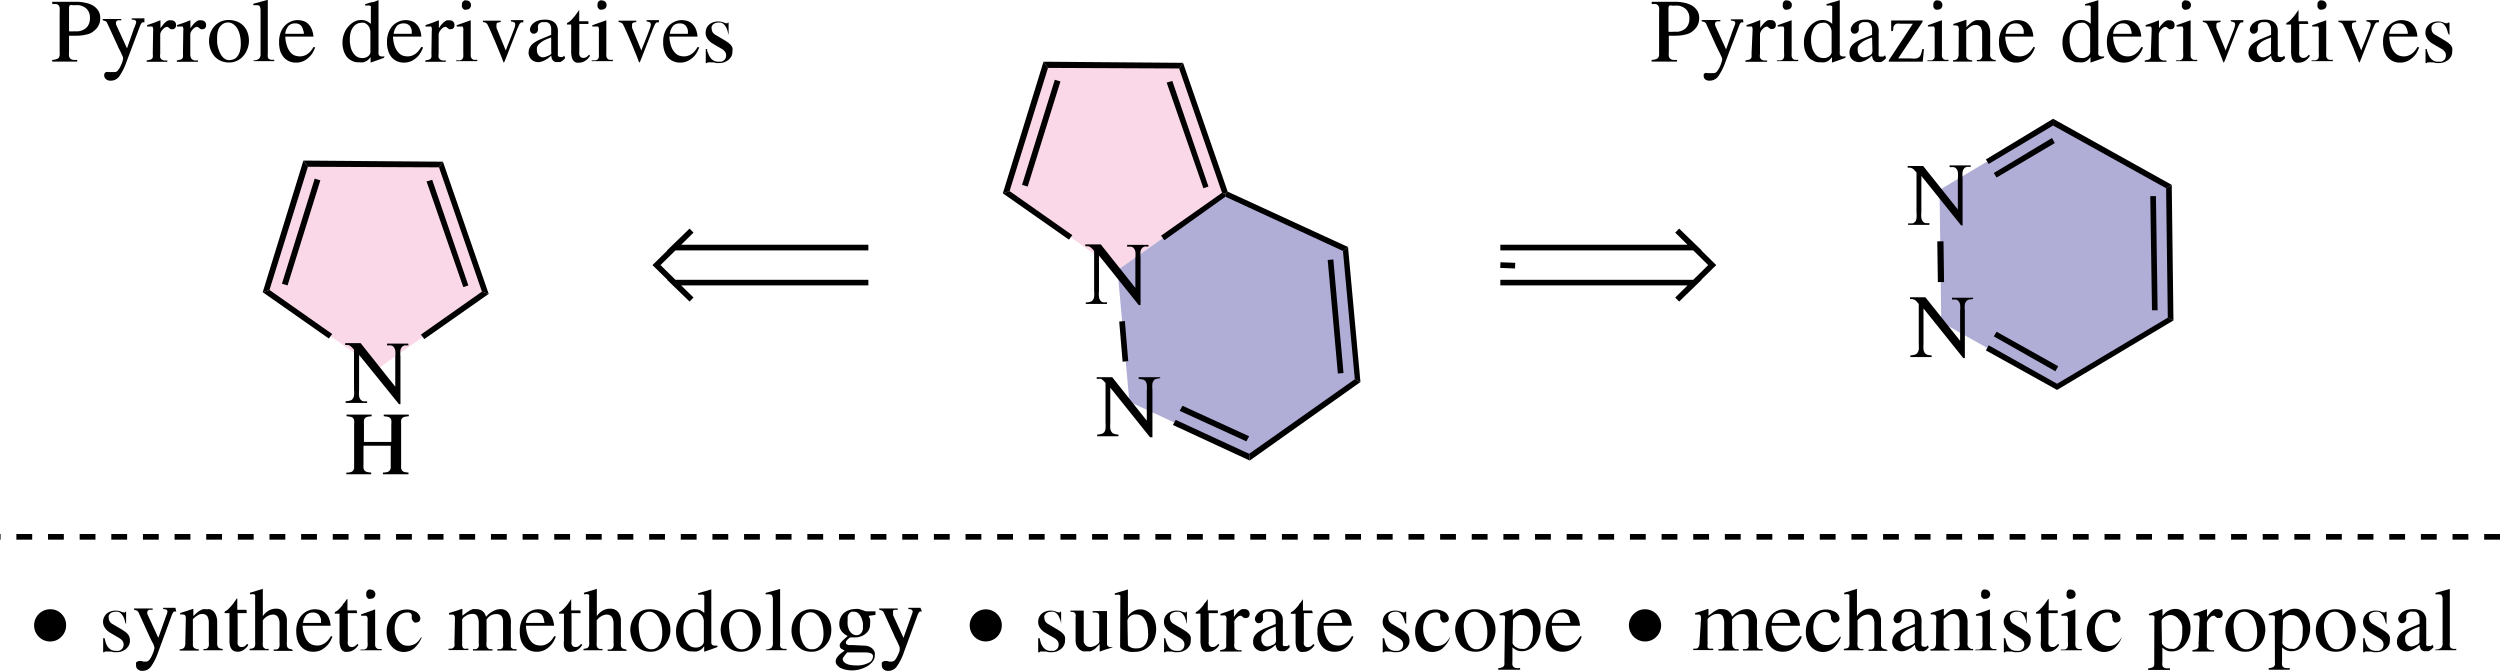 <svg id="Layer_1" data-name="Layer 1" xmlns="http://www.w3.org/2000/svg" xmlns:xlink="http://www.w3.org/1999/xlink" viewBox="0 0 221.25 59.35">
  <defs>
    <style>
      .cls-1, .cls-5, .cls-6 {
        fill: none;
      }

      .cls-2 {
        fill: #fbd8e7;
      }

      .cls-3 {
        fill: #b0add6;
      }

      .cls-4 {
        clip-path: url(#clip-path);
      }

      .cls-5, .cls-6 {
        stroke: #000;
        stroke-width: 0.5px;
      }

      .cls-6 {
        stroke-dasharray: 1.4;
      }
    </style>
    <clipPath id="clip-path" transform="translate(-11.22 -117.23)">
      <rect class="cls-1" x="9.17" y="113.19" width="226" height="66"/>
    </clipPath>
  </defs>
  <g>
    <polygon class="cls-2" points="108.45 17.16 104.55 5.81 92.55 5.71 89.05 17.01 98.9 23.91 108.45 17.16"/>
    <polygon class="cls-3" points="98.9 23.91 108.45 17.16 119.1 22.06 120.15 33.71 110.6 40.46 99.95 35.56 98.9 23.91"/>
    <polygon class="cls-2" points="42.95 25.91 39.05 14.56 27.05 14.46 23.55 25.76 33.4 32.66 42.95 25.91"/>
    <polygon class="cls-3" points="171.65 16.81 181.7 10.81 191.95 16.51 192.1 28.26 182.05 34.26 171.8 28.51 171.65 16.81"/>
    <g class="cls-4">
      <path class="cls-5" d="M88.07,142.24H70.87l1.55,1.5-3.1-3.05,3.1-3.05-1.55,1.5h17.2m0,1.55M144,139.14h17.2l-1.55-1.5,3.1,3.05-3.1,3.05,1.55-1.5H144m0-1.55,1.31.05" transform="translate(-11.22 -117.23)"/>
    </g>
    <path d="M112.87,139.05l-.33,0a.47.47,0,0,0-.24.13.6.6,0,0,0-.14.29,2.57,2.57,0,0,0,0,.55v4.21H112l-3.52-4.39h0V143a2.39,2.39,0,0,0,0,.51.67.67,0,0,0,.12.31.44.44,0,0,0,.23.16,1.73,1.73,0,0,0,.36,0v.15h-1.88V144a1.78,1.78,0,0,0,.38-.06.38.38,0,0,0,.24-.15.59.59,0,0,0,.12-.3,2.37,2.37,0,0,0,0-.52v-3.52a1.36,1.36,0,0,0-.21-.24,1,1,0,0,0-.18-.14.53.53,0,0,0-.18-.05h-.21v-.16h1.37l3.06,3.85h0v-2.67a2.58,2.58,0,0,0,0-.54.7.7,0,0,0-.14-.3.48.48,0,0,0-.24-.14l-.35,0v-.16h1.88Z" transform="translate(-11.22 -117.23)"/>
    <polygon points="104.35 6.06 104.7 5.56 108.65 16.96 108.45 17.16 108.15 17.06 104.35 6.06"/>
    <polygon points="103.25 7.31 103.75 7.16 106.95 16.51 106.5 16.66 103.25 7.31"/>
    <polygon points="92.75 6.01 92.35 5.46 104.7 5.56 104.35 6.06 92.75 6.01"/>
    <polygon points="89.35 16.91 88.75 17.11 92.35 5.46 92.75 6.01 89.35 16.91"/>
    <polygon points="90.95 16.51 90.45 16.36 93.35 7.06 93.85 7.21 90.95 16.51"/>
    <polygon points="94.9 20.81 94.6 21.21 88.75 17.11 89.35 16.91 94.9 20.81"/>
    <polygon points="108.15 17.06 108.45 17.16 108.45 17.41 103.05 21.26 102.75 20.86 108.15 17.06"/>
    <path d="M113.92,150.69l-.33.06a.5.5,0,0,0-.24.12.7.7,0,0,0-.14.3,2.51,2.51,0,0,0,0,.55v4.21H113l-3.52-4.39h0v3.12a3.49,3.49,0,0,0,0,.51.94.94,0,0,0,.12.3.45.45,0,0,0,.24.16,1.58,1.58,0,0,0,.36.06v.15h-1.88v-.15a1.89,1.89,0,0,0,.38-.06.49.49,0,0,0,.24-.15.7.7,0,0,0,.12-.3,3.33,3.33,0,0,0,0-.52v-3.53a2.85,2.85,0,0,0-.22-.24l-.17-.13a.41.41,0,0,0-.18,0l-.21,0v-.15h1.37l3.06,3.85h0v-2.67a2.47,2.47,0,0,0,0-.54.7.7,0,0,0-.13-.3.42.42,0,0,0-.24-.14l-.35-.05v-.15h1.88Z" transform="translate(-11.22 -117.23)"/>
    <polygon points="99.85 31.96 99.35 32.01 99.05 28.46 99.55 28.41 99.85 31.96"/>
    <polygon points="110.55 40.16 110.6 40.76 103.8 37.61 104.05 37.16 110.55 40.16"/>
    <polygon points="110.55 38.61 110.3 39.06 104.4 36.36 104.65 35.91 110.55 38.61"/>
    <polygon points="119.9 33.56 120.4 33.81 110.6 40.76 110.55 40.16 119.9 33.56"/>
    <polygon points="118.85 22.21 119.3 21.86 120.4 33.81 119.9 33.56 118.85 22.21"/>
    <polygon points="117.5 23.01 118 22.96 118.9 33.01 118.4 33.06 117.5 23.01"/>
    <polygon points="108.45 17.41 108.45 17.16 108.65 16.96 119.3 21.86 118.85 22.21 108.45 17.41"/>
    <path d="M47.37,147.8l-.33,0a.47.47,0,0,0-.24.13.6.6,0,0,0-.14.29,2.57,2.57,0,0,0,0,.55V153h-.13L43,148.64h0v3.12a2.39,2.39,0,0,0,0,.51.67.67,0,0,0,.12.31.44.44,0,0,0,.23.16,1.73,1.73,0,0,0,.36,0v.15H41.81v-.15a1.78,1.78,0,0,0,.38-.06.38.38,0,0,0,.24-.15.59.59,0,0,0,.12-.3,2.37,2.37,0,0,0,0-.52v-3.52a1.87,1.87,0,0,0-.21-.24,1,1,0,0,0-.18-.14.53.53,0,0,0-.18-.05h-.21v-.16h1.37l3.06,3.85h0v-2.67a2.58,2.58,0,0,0,0-.54.7.7,0,0,0-.14-.3.48.48,0,0,0-.24-.14l-.35,0v-.16h1.88Z" transform="translate(-11.22 -117.23)"/>
    <path d="M41.87,159.06a1.37,1.37,0,0,0,.39-.05.33.33,0,0,0,.21-.14.43.43,0,0,0,.09-.24c0-.1,0-.23,0-.38v-3.46a1.73,1.73,0,0,0,0-.36.35.35,0,0,0-.1-.2.36.36,0,0,0-.21-.11,2.39,2.39,0,0,0-.36-.05v-.15h2.22v.15a2.56,2.56,0,0,0-.37.05.52.52,0,0,0-.21.11.41.41,0,0,0-.1.21,3.16,3.16,0,0,0,0,.35v1.55h2.42v-1.55a1.73,1.73,0,0,0,0-.36.35.35,0,0,0-.1-.2.36.36,0,0,0-.21-.11,2.39,2.39,0,0,0-.36-.05v-.15h2.22v.15a2.78,2.78,0,0,0-.37.05.52.52,0,0,0-.21.11.41.41,0,0,0-.1.21,3.16,3.16,0,0,0,0,.35v3.55a2.63,2.63,0,0,0,0,.33.5.5,0,0,0,.1.22A.53.53,0,0,0,47,159a2.56,2.56,0,0,0,.37.05v.15H45.11v-.15a1.37,1.37,0,0,0,.39-.05.33.33,0,0,0,.21-.14.43.43,0,0,0,.09-.24c0-.1,0-.23,0-.38v-1.56H43.39v1.65a2.63,2.63,0,0,0,0,.33.5.5,0,0,0,.1.22.53.53,0,0,0,.21.12,2.56,2.56,0,0,0,.37.05v.15H41.87Z" transform="translate(-11.22 -117.23)"/>
    <polygon points="38.85 14.81 39.2 14.31 43.25 26.01 42.65 25.81 38.85 14.81"/>
    <polygon points="37.75 16.06 38.25 15.91 41.45 25.26 41 25.41 37.75 16.06"/>
    <polygon points="27.25 14.76 26.85 14.21 39.2 14.31 38.85 14.81 27.25 14.76"/>
    <polygon points="23.85 25.66 23.25 25.86 26.85 14.21 27.25 14.76 23.85 25.66"/>
    <polygon points="25.45 25.26 24.95 25.11 27.85 15.81 28.35 15.96 25.45 25.26"/>
    <polygon points="29.4 29.56 29.1 29.96 23.25 25.86 23.85 25.66 29.4 29.56"/>
    <polygon points="42.65 25.81 43.25 26.01 37.55 30.01 37.25 29.61 42.65 25.81"/>
    <path d="M185.62,132l-.33,0a.47.47,0,0,0-.24.13.7.7,0,0,0-.14.3,2.51,2.51,0,0,0,0,.55v4.2h-.13l-3.52-4.38h0V136a2.23,2.23,0,0,0,0,.5.67.67,0,0,0,.12.31.39.39,0,0,0,.23.16,1.25,1.25,0,0,0,.36,0v.16h-1.88V137l.38,0a.49.49,0,0,0,.24-.15.59.59,0,0,0,.12-.3,2.43,2.43,0,0,0,0-.52v-3.53l-.21-.24a.68.68,0,0,0-.18-.13.55.55,0,0,0-.18-.06h-.21v-.15h1.37l3.07,3.85h0V133a2.58,2.58,0,0,0,0-.54.6.6,0,0,0-.14-.3.42.42,0,0,0-.24-.14l-.35,0v-.15h1.88Z" transform="translate(-11.22 -117.23)"/>
    <polygon points="181.7 10.51 181.7 11.11 176 14.51 175.75 14.11 181.7 10.51"/>
    <polygon points="181.6 12.21 181.85 12.66 176.7 15.71 176.45 15.31 181.6 12.21"/>
    <path d="M185.83,143.69l-.34.05a.41.41,0,0,0-.23.13.61.61,0,0,0-.15.29,2.69,2.69,0,0,0,0,.55v4.21h-.14l-3.52-4.39h0v3.12a3.29,3.29,0,0,0,0,.51.67.67,0,0,0,.12.31.48.48,0,0,0,.23.16,1.74,1.74,0,0,0,.37.05v.15h-1.88v-.15a1.68,1.68,0,0,0,.37-.06.38.38,0,0,0,.24-.15.7.7,0,0,0,.13-.3,3.45,3.45,0,0,0,0-.52v-3.52l-.21-.24a.73.73,0,0,0-.18-.14l-.17-.05h-.21v-.16h1.36l3.07,3.85h0v-2.67a2.58,2.58,0,0,0,0-.54.7.7,0,0,0-.14-.3.48.48,0,0,0-.24-.14l-.34,0v-.16h1.88Z" transform="translate(-11.22 -117.23)"/>
    <polygon points="172.05 24.96 171.5 24.96 171.45 21.36 172 21.36 172.05 24.96"/>
    <polygon points="182.05 33.96 182.05 34.51 175.75 31.01 176 30.56 182.05 33.96"/>
    <polygon points="182.15 32.41 181.9 32.86 176.45 29.77 176.7 29.36 182.15 32.41"/>
    <polygon points="191.85 28.11 192.35 28.36 182.05 34.51 182.05 33.96 191.85 28.11"/>
    <polygon points="191.7 16.66 192.2 16.36 192.35 28.36 191.85 28.11 191.7 16.66"/>
    <polygon points="190.3 17.36 190.8 17.36 190.95 27.46 190.45 27.46 190.3 17.36"/>
    <polygon points="181.7 11.11 181.7 10.51 192.2 16.36 191.7 16.66 181.7 11.11"/>
    <path d="M17.07,172.58a1.38,1.38,0,0,1-.42,1,1.34,1.34,0,0,1-1,.42,1.39,1.39,0,0,1-1-.42,1.41,1.41,0,0,1-.41-1,1.42,1.42,0,0,1,1.43-1.43,1.34,1.34,0,0,1,1,.42A1.37,1.37,0,0,1,17.07,172.58Z" transform="translate(-11.22 -117.23)"/>
    <g>
      <path d="M22.3,172.32a1.84,1.84,0,0,0-.16-.5,1.06,1.06,0,0,0-.22-.3.69.69,0,0,0-.24-.15,1.27,1.27,0,0,0-.26,0,.62.62,0,0,0-.29.06.43.43,0,0,0-.19.13.59.59,0,0,0-.1.17.5.5,0,0,0,0,.16.79.79,0,0,0,.06.28.64.64,0,0,0,.28.29l.87.51.26.18a1.46,1.46,0,0,1,.22.2.89.89,0,0,1,.14.25,1.07,1.07,0,0,1,.05.32.91.91,0,0,1-.11.45,1,1,0,0,1-.28.32,1.25,1.25,0,0,1-.38.2,1.32,1.32,0,0,1-.39.06l-.27,0-.24-.06-.23,0a.68.68,0,0,0-.19,0c-.05,0-.08,0-.1,0s-.05,0-.08.07h-.1v-1.25h.13a3.15,3.15,0,0,0,.09.36,1.17,1.17,0,0,0,.16.36,1,1,0,0,0,.3.29.85.85,0,0,0,.48.11l.22,0a.54.54,0,0,0,.2-.1.4.4,0,0,0,.16-.18.49.49,0,0,0,.07-.28.58.58,0,0,0-.11-.34,1.13,1.13,0,0,0-.31-.25l-.46-.27-.36-.21a2.48,2.48,0,0,1-.3-.25,1.49,1.49,0,0,1-.2-.31.93.93,0,0,1-.08-.39.8.8,0,0,1,.07-.34.91.91,0,0,1,.2-.32,1,1,0,0,1,.35-.23,1.28,1.28,0,0,1,.5-.09,1.17,1.17,0,0,1,.45.08.85.85,0,0,0,.29.08.14.14,0,0,0,.09,0l0-.06h.09l0,1.1Z" transform="translate(-11.22 -117.23)"/>
      <path d="M26.82,171.35l-.09,0a.21.21,0,0,0-.1,0,.27.27,0,0,0-.1.11,1.09,1.09,0,0,0-.1.19L25.2,175a5,5,0,0,1-.61,1.21.91.91,0,0,1-.75.39.57.57,0,0,1-.44-.15.42.42,0,0,1-.14-.31V176a.31.31,0,0,1,0-.12.27.27,0,0,1,.11-.1.38.38,0,0,1,.22-.05l.16,0,.16.05.14,0,.11,0a.41.41,0,0,0,.29-.17,1.74,1.74,0,0,0,.23-.4,2.66,2.66,0,0,0,.16-.41,2,2,0,0,0,.05-.25.71.71,0,0,0-.06-.19c0-.09-.08-.2-.14-.31l-.17-.34c-.05-.11-.1-.2-.12-.26l-.91-2a.39.39,0,0,0-.2-.2l-.21-.06v-.11h1.65v.12h-.16a.32.32,0,0,0-.14,0,.35.35,0,0,0-.12.07.17.17,0,0,0-.05.12.51.51,0,0,0,0,.17l.05.12.92,2,.63-1.77.12-.33a.81.81,0,0,0,.06-.22c0-.15-.13-.23-.38-.22v-.12h1.08Z" transform="translate(-11.22 -117.23)"/>
      <path d="M27.66,172.13a1.15,1.15,0,0,0,0-.3.26.26,0,0,0-.07-.15.24.24,0,0,0-.09-.06h-.09a.47.47,0,0,0-.24,0v-.14l.55-.17.56-.19.05,0v.63l.28-.26a1.86,1.86,0,0,1,.28-.21,1.43,1.43,0,0,1,.28-.13,1.2,1.2,0,0,1,.33,0,1.17,1.17,0,0,1,.3,0,.76.76,0,0,1,.31.18,1,1,0,0,1,.23.37,1.44,1.44,0,0,1,.1.6v1.83a.62.62,0,0,0,.09.39.6.6,0,0,0,.4.14v.12H29.23v-.12a.71.71,0,0,0,.21,0,.29.29,0,0,0,.16-.09.43.43,0,0,0,.1-.19,1.63,1.63,0,0,0,0-.36v-1.67a1.16,1.16,0,0,0-.13-.58.55.55,0,0,0-.49-.2.68.68,0,0,0-.37.12,2,2,0,0,0-.42.34v2.24a.35.35,0,0,0,.11.3.65.65,0,0,0,.42.12v.12h-1.7v-.12a.55.55,0,0,0,.39-.13.75.75,0,0,0,.11-.47Z" transform="translate(-11.22 -117.23)"/>
      <path d="M33.06,171.49h-.81v2.28a1.7,1.7,0,0,0,0,.22.86.86,0,0,0,0,.24.39.39,0,0,0,.12.19.34.34,0,0,0,.24.07.42.42,0,0,0,.3-.1.76.76,0,0,0,.18-.18l.11.09a1.27,1.27,0,0,1-.4.43.89.89,0,0,1-.83.13.46.46,0,0,1-.23-.16.75.75,0,0,1-.16-.31,1.75,1.75,0,0,1-.05-.5v-2.4h-.43a.06.06,0,0,1,0-.06c0-.05,0-.09.11-.13a1.16,1.16,0,0,0,.24-.19l.2-.21.17-.2.16-.22.19-.28a0,0,0,0,1,.05,0,.15.15,0,0,1,0,.07v.93h.81Z" transform="translate(-11.22 -117.23)"/>
      <path d="M37.14,174.83h-1.7v-.12l.25,0a.46.46,0,0,0,.17-.09.47.47,0,0,0,.1-.2,3.26,3.26,0,0,0,0-.37v-1.58a1.13,1.13,0,0,0-.14-.63.52.52,0,0,0-.47-.22,1,1,0,0,0-.4.11,1.37,1.37,0,0,0-.47.4V174a1.89,1.89,0,0,0,0,.37.38.38,0,0,0,.1.2.46.46,0,0,0,.17.09l.25,0v.12H33.31v-.12l.26-.05a.29.29,0,0,0,.16-.1.4.4,0,0,0,.07-.2,1.73,1.73,0,0,0,0-.35v-3.93a.28.28,0,0,0,0-.13.24.24,0,0,0-.11-.08.53.53,0,0,0-.2,0h-.15v-.13l.56-.17.58-.18,0,0v2.42h0a1.52,1.52,0,0,1,.5-.48,1.22,1.22,0,0,1,.65-.18.92.92,0,0,1,.57.15.9.9,0,0,1,.3.37,1.31,1.31,0,0,1,.11.42c0,.14,0,.25,0,.33V174a1.73,1.73,0,0,0,0,.35.33.33,0,0,0,.07.19.24.24,0,0,0,.14.1,1,1,0,0,0,.25.06Z" transform="translate(-11.22 -117.23)"/>
      <path d="M40.63,173.57c0,.07-.07.17-.13.32a2,2,0,0,1-.31.45,2.32,2.32,0,0,1-.51.4,1.58,1.58,0,0,1-.74.17,1.48,1.48,0,0,1-.61-.12,1.35,1.35,0,0,1-.47-.35,1.45,1.45,0,0,1-.31-.56,2.58,2.58,0,0,1-.11-.76,2.32,2.32,0,0,1,.16-.93,1.65,1.65,0,0,1,.42-.61,1.57,1.57,0,0,1,.53-.33,1.49,1.49,0,0,1,.52-.1,1.84,1.84,0,0,1,.53.08,1,1,0,0,1,.42.26,1.24,1.24,0,0,1,.31.45,2.13,2.13,0,0,1,.15.67H38a2.73,2.73,0,0,0,.17.87,1.54,1.54,0,0,0,.31.54,1,1,0,0,0,.39.27,1.4,1.4,0,0,0,.4.07,1.13,1.13,0,0,0,.47-.09,1.23,1.23,0,0,0,.35-.22,1.29,1.29,0,0,0,.25-.28,2.23,2.23,0,0,0,.17-.25Zm-1-1.21c0-.1,0-.2,0-.31a1.21,1.21,0,0,0-.11-.3.66.66,0,0,0-.22-.22.71.71,0,0,0-.38-.09.79.79,0,0,0-.56.19,1.24,1.24,0,0,0-.32.73Z" transform="translate(-11.22 -117.23)"/>
      <path d="M42.83,171.49H42v2.28c0,.07,0,.14,0,.22a.85.85,0,0,0,0,.24.39.39,0,0,0,.12.19.32.32,0,0,0,.23.07.45.45,0,0,0,.31-.1.76.76,0,0,0,.18-.18l.1.09a1.17,1.17,0,0,1-.4.43.91.91,0,0,1-.53.18.93.93,0,0,1-.29,0,.54.54,0,0,1-.24-.16.75.75,0,0,1-.15-.31,1.7,1.7,0,0,1-.06-.5v-2.4h-.42a.06.06,0,0,1,0-.06c0-.05,0-.09.1-.13a1,1,0,0,0,.25-.19l.2-.21.16-.2c0-.07.11-.14.16-.22l.2-.28a.05.05,0,0,1,.05,0v1h.81Z" transform="translate(-11.22 -117.23)"/>
      <path d="M43.14,174.71a2.16,2.16,0,0,0,.31,0,.53.53,0,0,0,.2-.09.41.41,0,0,0,.1-.21,1.77,1.77,0,0,0,0-.37v-1.85a.91.91,0,0,0,0-.27.26.26,0,0,0-.07-.15.14.14,0,0,0-.09-.05h-.26l-.15,0v-.12l.62-.22.62-.22,0,0V174a3,3,0,0,0,0,.33.36.36,0,0,0,.26.33,1.19,1.19,0,0,0,.32,0v.12h-1.9Zm.5-4.94a.6.6,0,0,1,0-.12.39.39,0,0,1,.08-.14.4.4,0,0,1,.12-.1.34.34,0,0,1,.18,0,.41.41,0,0,1,.3.12.38.38,0,0,1,.12.28.41.41,0,0,1-.12.3.44.44,0,0,1-.3.11.36.36,0,0,1-.19,0,.43.43,0,0,1-.12-.11.33.33,0,0,1-.07-.13A.69.69,0,0,1,43.64,169.77Z" transform="translate(-11.22 -117.23)"/>
      <path d="M48.54,173.65a2.57,2.57,0,0,1-.72,1,1.49,1.49,0,0,1-.88.28,1.4,1.4,0,0,1-.51-.1,1.35,1.35,0,0,1-.48-.32,1.61,1.61,0,0,1-.37-.55,2.21,2.21,0,0,1-.14-.81,2.06,2.06,0,0,1,.16-.86,1.86,1.86,0,0,1,.41-.62,1.78,1.78,0,0,1,.57-.38,1.87,1.87,0,0,1,.65-.12,1.51,1.51,0,0,1,.46.07,1.81,1.81,0,0,1,.39.17.78.78,0,0,1,.26.29.54.54,0,0,1,.08.27.36.36,0,0,1-.09.24.42.42,0,0,1-.27.11.24.24,0,0,1-.15,0,.31.31,0,0,1-.11-.09.83.83,0,0,1-.08-.12.42.42,0,0,1-.06-.14l0-.17a1.42,1.42,0,0,1,0-.16.36.36,0,0,0-.08-.12.53.53,0,0,0-.15-.08.85.85,0,0,0-.25,0,.93.93,0,0,0-.29.06,1,1,0,0,0-.34.21,1.33,1.33,0,0,0-.28.44,1.87,1.87,0,0,0-.12.72,2.08,2.08,0,0,0,.09.63,1.55,1.55,0,0,0,.27.49,1.4,1.4,0,0,0,.38.31,1.22,1.22,0,0,0,.86,0,1,1,0,0,0,.31-.16,1.36,1.36,0,0,0,.24-.24l.21-.29Z" transform="translate(-11.22 -117.23)"/>
      <path d="M51.48,172.13a2.11,2.11,0,0,0,0-.3.35.35,0,0,0-.07-.15.24.24,0,0,0-.09-.06h-.25l-.11,0v-.14c.39-.11.76-.23,1.12-.36l.06,0v.6l.33-.25.3-.2a1.85,1.85,0,0,1,.29-.13,1.55,1.55,0,0,1,.31,0,.9.9,0,0,1,.34.06.58.58,0,0,1,.25.15.68.68,0,0,1,.17.21,1.3,1.3,0,0,1,.1.25l.18-.18a1.69,1.69,0,0,1,.29-.22,2.15,2.15,0,0,1,.37-.19,1.33,1.33,0,0,1,.45-.08.79.79,0,0,1,.78.49,1.74,1.74,0,0,1,.13.46,4,4,0,0,1,0,.47v1.79a.57.57,0,0,0,0,.14.35.35,0,0,0,.1.12.42.42,0,0,0,.2.07l.21,0v.12H55.24v-.12l.25,0a.26.26,0,0,0,.16-.07.34.34,0,0,0,.09-.17,1.15,1.15,0,0,0,0-.3v-1.68c0-.11,0-.21,0-.31a.88.88,0,0,0-.07-.29.41.41,0,0,0-.17-.2.55.55,0,0,0-.34-.08.91.91,0,0,0-.54.14,1.22,1.22,0,0,0-.34.34v2a1.19,1.19,0,0,0,0,.36.41.41,0,0,0,.12.18.3.3,0,0,0,.18.08.9.9,0,0,0,.23,0v.12H53.08v-.12l.24,0a.3.3,0,0,0,.16-.08.33.33,0,0,0,.11-.16,1.3,1.3,0,0,0,0-.31v-1.73a1.28,1.28,0,0,0-.12-.62.44.44,0,0,0-.43-.22,1.06,1.06,0,0,0-.37.06,1.3,1.3,0,0,0-.29.16.8.8,0,0,0-.19.16c0,.05-.07.08-.07.09v2.25a.46.46,0,0,0,.05.23.22.22,0,0,0,.12.13.69.69,0,0,0,.17,0h.21v.12H50.92v-.12h.22a.36.36,0,0,0,.18-.07.37.37,0,0,0,.12-.17,1.17,1.17,0,0,0,0-.31Z" transform="translate(-11.22 -117.23)"/>
      <path d="M60.41,173.57a2.84,2.84,0,0,1-.14.32,1.73,1.73,0,0,1-.31.45,1.93,1.93,0,0,1-.51.4,1.53,1.53,0,0,1-.74.17,1.51,1.51,0,0,1-.61-.12,1.35,1.35,0,0,1-.47-.35,1.77,1.77,0,0,1-.31-.56,2.59,2.59,0,0,1-.1-.76,2.32,2.32,0,0,1,.16-.93,1.76,1.76,0,0,1,.41-.61,1.67,1.67,0,0,1,.53-.33,1.54,1.54,0,0,1,.53-.1,1.77,1.77,0,0,1,.52.08,1.06,1.06,0,0,1,.43.26,1.36,1.36,0,0,1,.3.45,2.44,2.44,0,0,1,.16.67H57.77a2.76,2.76,0,0,0,.16.87,1.71,1.71,0,0,0,.31.54,1,1,0,0,0,.39.27,1.53,1.53,0,0,0,.41.07,1.16,1.16,0,0,0,.47-.09,1.38,1.38,0,0,0,.35-.22,1.62,1.62,0,0,0,.25-.28l.17-.25Zm-1-1.21-.06-.31a1.21,1.21,0,0,0-.11-.3.52.52,0,0,0-.22-.22.69.69,0,0,0-.38-.09.83.83,0,0,0-.56.19,1.31,1.31,0,0,0-.32.73Z" transform="translate(-11.22 -117.23)"/>
      <path d="M62.61,171.49H61.8v2.28a1.7,1.7,0,0,0,0,.22.86.86,0,0,0,0,.24.62.62,0,0,0,.12.19.36.36,0,0,0,.24.07.45.45,0,0,0,.31-.1,1.53,1.53,0,0,0,.18-.18l.1.09a1.27,1.27,0,0,1-.4.43.92.92,0,0,1-.54.18.87.87,0,0,1-.28,0,.49.49,0,0,1-.24-.16.75.75,0,0,1-.16-.31,2.2,2.2,0,0,1,0-.5v-2.4H60.7a.06.06,0,0,1,0-.06c0-.05,0-.09.11-.13a1.16,1.16,0,0,0,.24-.19l.2-.21c.06-.07.12-.13.17-.2l.16-.22.19-.28s0,0,0,0a.15.15,0,0,1,0,.07v.93h.81Z" transform="translate(-11.22 -117.23)"/>
      <path d="M66.69,174.83H65v-.12l.25,0a.39.39,0,0,0,.17-.09.38.38,0,0,0,.1-.2,1.77,1.77,0,0,0,0-.37v-1.58a1.23,1.23,0,0,0-.14-.63.56.56,0,0,0-.48-.22,1,1,0,0,0-.4.11,1.37,1.37,0,0,0-.47.4V174a1.77,1.77,0,0,0,0,.37.37.37,0,0,0,.09.2.46.46,0,0,0,.17.09l.25,0v.12H62.86v-.12l.26-.05a.29.29,0,0,0,.16-.1.52.52,0,0,0,.08-.2,3,3,0,0,0,0-.35v-3.76c0-.06,0-.12,0-.17a.2.2,0,0,0,0-.13.24.24,0,0,0-.11-.08.49.49,0,0,0-.2,0h-.15v-.13l.56-.17c.19-.05.39-.11.58-.18l0,0v2.42h0a1.52,1.52,0,0,1,.5-.48,1.26,1.26,0,0,1,.66-.18.91.91,0,0,1,.56.15.83.83,0,0,1,.3.37,1.31,1.31,0,0,1,.11.42c0,.14,0,.25,0,.33V174a1.73,1.73,0,0,0,0,.35.33.33,0,0,0,.07.19.24.24,0,0,0,.14.1,1.15,1.15,0,0,0,.25.06Z" transform="translate(-11.22 -117.23)"/>
      <path d="M68.75,171.15a2,2,0,0,1,.73.13,1.56,1.56,0,0,1,.57.37,1.65,1.65,0,0,1,.37.58,2.13,2.13,0,0,1,.13.78,1.9,1.9,0,0,1-.11.63,2,2,0,0,1-.32.61,1.68,1.68,0,0,1-.55.47,1.57,1.57,0,0,1-.79.19,1.8,1.8,0,0,1-.71-.14,1.74,1.74,0,0,1-.56-.4,2,2,0,0,1-.36-.61A2.27,2.27,0,0,1,67,173a2.12,2.12,0,0,1,.12-.71,1.85,1.85,0,0,1,.35-.59,1.68,1.68,0,0,1,.54-.41A1.66,1.66,0,0,1,68.75,171.15Zm.14,3.54a.77.77,0,0,0,.32-.07.71.71,0,0,0,.3-.23,1.2,1.2,0,0,0,.23-.44,2.36,2.36,0,0,0,.09-.71,3.29,3.29,0,0,0-.07-.71,2.79,2.79,0,0,0-.22-.6,1.27,1.27,0,0,0-.36-.4.8.8,0,0,0-.49-.16.86.86,0,0,0-.36.08,1.13,1.13,0,0,0-.3.24,1,1,0,0,0-.21.39,1.71,1.71,0,0,0-.08.54,4.72,4.72,0,0,0,.05.57,2.61,2.61,0,0,0,.17.68,1.59,1.59,0,0,0,.34.58A.78.78,0,0,0,68.89,174.69Z" transform="translate(-11.22 -117.23)"/>
      <path d="M74.72,174.49l-.57.21-.61.21,0,0v-.49h0l-.14.17a1.2,1.2,0,0,1-.21.17,1.26,1.26,0,0,1-.29.12,1.62,1.62,0,0,1-.4,0l-.21,0a1.35,1.35,0,0,1-.3-.08l-.33-.18a1,1,0,0,1-.3-.32,1.58,1.58,0,0,1-.22-.49,2.43,2.43,0,0,1-.09-.7,2.11,2.11,0,0,1,.13-.75,2.16,2.16,0,0,1,.36-.63,1.82,1.82,0,0,1,.53-.43,1.28,1.28,0,0,1,.63-.16,1.34,1.34,0,0,1,.46.08,1.76,1.76,0,0,1,.39.26v-1.41a.5.5,0,0,0,0-.13.31.31,0,0,0-.11-.08.56.56,0,0,0-.2,0H73v-.13l.59-.17a5.58,5.58,0,0,0,.58-.18h0v4.54c0,.08,0,.15,0,.21a.34.34,0,0,0,.06.15.34.34,0,0,0,.16.08,1.44,1.44,0,0,0,.31,0Zm-1.21-2.32a1,1,0,0,0-.1-.35.79.79,0,0,0-.19-.25.73.73,0,0,0-.25-.15.92.92,0,0,0-.28,0,.93.93,0,0,0-.35.08,1.08,1.08,0,0,0-.32.26,1.35,1.35,0,0,0-.23.45,2.31,2.31,0,0,0-.09.69,2.37,2.37,0,0,0,.1.76,1.52,1.52,0,0,0,.25.51,1,1,0,0,0,.35.29,1.14,1.14,0,0,0,.4.08.82.82,0,0,0,.46-.13.52.52,0,0,0,.25-.35Z" transform="translate(-11.22 -117.23)"/>
      <path d="M76.75,171.15a2,2,0,0,1,.73.13,1.56,1.56,0,0,1,.57.37,1.65,1.65,0,0,1,.37.58,2.13,2.13,0,0,1,.13.78,1.9,1.9,0,0,1-.11.63,2,2,0,0,1-.32.61,1.68,1.68,0,0,1-.55.47,1.57,1.57,0,0,1-.79.19,1.8,1.8,0,0,1-.71-.14,1.74,1.74,0,0,1-.56-.4,2,2,0,0,1-.36-.61A2.27,2.27,0,0,1,75,173a2.12,2.12,0,0,1,.12-.71,1.85,1.85,0,0,1,.35-.59,1.68,1.68,0,0,1,.54-.41A1.66,1.66,0,0,1,76.75,171.15Zm.14,3.54a.77.77,0,0,0,.32-.07.71.71,0,0,0,.3-.23,1.2,1.2,0,0,0,.23-.44,2.36,2.36,0,0,0,.09-.71,3.29,3.29,0,0,0-.07-.71,2.79,2.79,0,0,0-.22-.6,1.27,1.27,0,0,0-.36-.4.8.8,0,0,0-.49-.16.86.86,0,0,0-.36.08,1.13,1.13,0,0,0-.3.24,1,1,0,0,0-.21.39,1.71,1.71,0,0,0-.08.54,4.72,4.72,0,0,0,.05.57,2.61,2.61,0,0,0,.17.68,1.59,1.59,0,0,0,.34.58A.78.78,0,0,0,76.89,174.69Z" transform="translate(-11.22 -117.23)"/>
      <path d="M79,174.71a.83.83,0,0,0,.48-.14.55.55,0,0,0,.14-.44v-3.81a.82.82,0,0,0-.07-.38c0-.07-.14-.11-.29-.11h-.14l-.14,0v-.13l.64-.17.64-.18h0v4.78a1,1,0,0,0,0,.28.28.28,0,0,0,.09.16.47.47,0,0,0,.19.08,1.85,1.85,0,0,0,.29,0v.12H79Z" transform="translate(-11.22 -117.23)"/>
      <path d="M83,171.15a1.88,1.88,0,0,1,.72.13,1.56,1.56,0,0,1,.57.37,1.52,1.52,0,0,1,.37.58,2.13,2.13,0,0,1,.13.78,2.16,2.16,0,0,1-.1.63,1.81,1.81,0,0,1-.33.61,1.58,1.58,0,0,1-.55.47,1.54,1.54,0,0,1-.79.19,1.83,1.83,0,0,1-.71-.14,1.71,1.71,0,0,1-.91-1,2,2,0,0,1-.13-.75,2.12,2.12,0,0,1,.12-.71,1.82,1.82,0,0,1,.34-.59,1.62,1.62,0,0,1,.55-.41A1.66,1.66,0,0,1,83,171.15Zm.13,3.54a.77.77,0,0,0,.32-.07.81.81,0,0,0,.31-.23A1.2,1.2,0,0,0,84,174a2.33,2.33,0,0,0,.1-.71,3.29,3.29,0,0,0-.08-.71,2.34,2.34,0,0,0-.22-.6,1.27,1.27,0,0,0-.36-.4.78.78,0,0,0-.49-.16.86.86,0,0,0-.36.08,1.13,1.13,0,0,0-.3.24,1,1,0,0,0-.21.39,1.73,1.73,0,0,0-.07.54,4.43,4.43,0,0,0,0,.57,3.08,3.08,0,0,0,.17.68,1.61,1.61,0,0,0,.35.58A.75.75,0,0,0,83.11,174.69Z" transform="translate(-11.22 -117.23)"/>
      <path d="M88.11,171.73c0,.09.07.18.11.28a1.77,1.77,0,0,1,0,.45,1,1,0,0,1-.13.55,1.07,1.07,0,0,1-.34.36,1.3,1.3,0,0,1-.41.2,1.24,1.24,0,0,1-.39.07h-.43a.24.24,0,0,0-.14.06,1.07,1.07,0,0,0-.16.14,1.83,1.83,0,0,0-.13.16.34.34,0,0,0,0,.14.11.11,0,0,0,.06.11l.16.07.21,0h.19l1,.05a1.2,1.2,0,0,1,.51.12.89.89,0,0,1,.29.24.67.67,0,0,1,.13.27,1.22,1.22,0,0,1,0,.22.85.85,0,0,1-.22.59,1.73,1.73,0,0,1-.53.43,3.18,3.18,0,0,1-.67.25,2.58,2.58,0,0,1-1.19,0,1.83,1.83,0,0,1-.45-.16,1.22,1.22,0,0,1-.29-.25.47.47,0,0,1-.11-.3.66.66,0,0,1,.06-.27,1.3,1.3,0,0,1,.18-.25,1.39,1.39,0,0,1,.25-.23l.3-.23a2.14,2.14,0,0,1-.3-.17.27.27,0,0,1-.13-.25.45.45,0,0,1,0-.11.42.42,0,0,1,.08-.14,1.31,1.31,0,0,1,.21-.24l.41-.38a1.34,1.34,0,0,1-.55-.43,1,1,0,0,1-.19-.61,1.32,1.32,0,0,1,.13-.62,1.2,1.2,0,0,1,.33-.41,1.42,1.42,0,0,1,.44-.23,1.6,1.6,0,0,1,.47-.08,1.32,1.32,0,0,1,.37,0l.41.13a.73.73,0,0,0,.24.07h.81v.32Zm-2.31,3.82a.41.41,0,0,0,.06.2.72.72,0,0,0,.2.18,1.19,1.19,0,0,0,.37.14,2.94,2.94,0,0,0,.57.05,2.18,2.18,0,0,0,1.09-.23.64.64,0,0,0,.39-.55.28.28,0,0,0-.07-.21.43.43,0,0,0-.2-.11,1.34,1.34,0,0,0-.31-.05l-.4,0-.47,0H86.7l-.25,0-.26,0c-.12.15-.22.27-.29.37A.56.56,0,0,0,85.8,175.55Zm.44-3.46a2.59,2.59,0,0,0,0,.48,1.89,1.89,0,0,0,.14.44,1,1,0,0,0,.26.31.61.61,0,0,0,.39.12.43.43,0,0,0,.31-.1.63.63,0,0,0,.18-.22.84.84,0,0,0,.07-.26c0-.08,0-.15,0-.19a2.85,2.85,0,0,0,0-.3,3.45,3.45,0,0,0-.12-.43,1.14,1.14,0,0,0-.25-.39.52.52,0,0,0-.41-.18.78.78,0,0,0-.22,0,.44.44,0,0,0-.19.12.69.69,0,0,0-.14.22A1.16,1.16,0,0,0,86.24,172.09Z" transform="translate(-11.22 -117.23)"/>
      <path d="M92.81,171.35l-.08,0a.21.21,0,0,0-.1,0,.27.27,0,0,0-.1.11,1.09,1.09,0,0,0-.1.19L91.2,175a5,5,0,0,1-.61,1.21.91.91,0,0,1-.75.39.57.57,0,0,1-.44-.15.42.42,0,0,1-.14-.31V176a.31.31,0,0,1,0-.12.27.27,0,0,1,.11-.1.38.38,0,0,1,.22-.05l.16,0,.16.05.14,0,.11,0a.41.41,0,0,0,.29-.17,2.2,2.2,0,0,0,.23-.4,2.66,2.66,0,0,0,.16-.41,2,2,0,0,0,0-.25.71.71,0,0,0-.06-.19l-.14-.31c-.06-.12-.11-.23-.17-.34s-.1-.2-.12-.26l-.91-2a.37.37,0,0,0-.21-.2l-.2-.06v-.11h1.64v.12h-.15a.32.32,0,0,0-.14,0,.35.35,0,0,0-.12.07.17.17,0,0,0,0,.12.51.51,0,0,0,0,.17l0,.12.92,2,.63-1.77.12-.33a.81.81,0,0,0,.06-.22c0-.15-.13-.23-.38-.22v-.12h1.07Z" transform="translate(-11.22 -117.23)"/>
    </g>
    <path d="M99.88,172.58a1.42,1.42,0,1,1-.41-1A1.36,1.36,0,0,1,99.88,172.58Z" transform="translate(-11.22 -117.23)"/>
    <g>
      <path d="M105.11,172.32a1.82,1.82,0,0,0-.17-.5.88.88,0,0,0-.21-.3.73.73,0,0,0-.25-.15,1.17,1.17,0,0,0-.26,0,.58.58,0,0,0-.28.06.43.43,0,0,0-.19.13.62.62,0,0,0-.11.17.5.5,0,0,0,0,.16.79.79,0,0,0,.06.28.67.67,0,0,0,.29.29l.86.51.27.18a2,2,0,0,1,.21.2.69.69,0,0,1,.14.25.83.83,0,0,1,0,.32.81.81,0,0,1-.11.45.87.87,0,0,1-.28.32,1.33,1.33,0,0,1-.37.2,1.44,1.44,0,0,1-.4.06l-.26,0-.25-.06-.23,0a.65.65,0,0,0-.19,0,.15.15,0,0,0-.1,0l-.07.07h-.11v-1.25h.13a3.15,3.15,0,0,0,.09.36,1.19,1.19,0,0,0,.17.36.82.82,0,0,0,.77.4l.22,0a.58.58,0,0,0,.21-.1.47.47,0,0,0,.16-.18.58.58,0,0,0,.06-.28.51.51,0,0,0-.11-.34,1.08,1.08,0,0,0-.3-.25l-.47-.27-.35-.21a1.53,1.53,0,0,1-.3-.25,1.21,1.21,0,0,1-.21-.31.94.94,0,0,1-.07-.39,1,1,0,0,1,.06-.34.91.91,0,0,1,.2-.32,1.11,1.11,0,0,1,.36-.23,1.24,1.24,0,0,1,.5-.09,1.15,1.15,0,0,1,.44.08.91.91,0,0,0,.29.08.12.12,0,0,0,.09,0l0-.06h.09l0,1.1Z" transform="translate(-11.22 -117.23)"/>
      <path d="M109.65,174.54l-.58.17-.53.19h0v-.67l-.34.35a.94.94,0,0,1-.24.18l-.24.11a1,1,0,0,1-.21,0h-.15a1,1,0,0,1-.28,0,1.07,1.07,0,0,1-.32-.16,1.19,1.19,0,0,1-.25-.32,1.12,1.12,0,0,1-.1-.52v-2a.74.74,0,0,0,0-.28.3.3,0,0,0-.11-.15.44.44,0,0,0-.16-.06l-.18,0v-.11h1.17v2.61s0,.07,0,.14a.64.64,0,0,0,.08.2,1.07,1.07,0,0,0,.18.19.61.61,0,0,0,.32.08.94.94,0,0,0,.36-.08,1.36,1.36,0,0,0,.34-.21.73.73,0,0,0,.09-.13.9.9,0,0,0,0-.28v-1.88a1.34,1.34,0,0,0,0-.21.29.29,0,0,0-.07-.16.38.38,0,0,0-.18-.09,1,1,0,0,0-.33,0v-.14h1.27v2.94a.3.3,0,0,0,.06.14.36.36,0,0,0,.15.1.78.78,0,0,0,.28,0Z" transform="translate(-11.22 -117.23)"/>
      <path d="M110.37,170.25v-.17a.28.28,0,0,0,0-.13.31.31,0,0,0-.11-.08.53.53,0,0,0-.2,0h-.18v-.13l.58-.17a5.58,5.58,0,0,0,.58-.18h0v2.42h0a.55.55,0,0,1,.1-.18,1.6,1.6,0,0,1,.23-.21,1.48,1.48,0,0,1,.33-.18,1.16,1.16,0,0,1,.42-.08,1.18,1.18,0,0,1,.63.16,1.41,1.41,0,0,1,.44.4,1.82,1.82,0,0,1,.27.58,2.29,2.29,0,0,1,.08.64,2.43,2.43,0,0,1-.09.61,1.92,1.92,0,0,1-.93,1.16,1.88,1.88,0,0,1-.93.21,1.71,1.71,0,0,1-.36,0,2.75,2.75,0,0,1-.41-.11,1.27,1.27,0,0,1-.33-.16.26.26,0,0,1-.14-.2Zm.67,4a.21.21,0,0,0,.1.18l.21.12a1.22,1.22,0,0,0,.26.06.83.83,0,0,0,.2,0,1,1,0,0,0,.55-.14,1,1,0,0,0,.32-.37,1.5,1.5,0,0,0,.14-.47,2.5,2.5,0,0,0,0-.45,2.74,2.74,0,0,0-.06-.56,1.43,1.43,0,0,0-.18-.5,1.12,1.12,0,0,0-.31-.37.79.79,0,0,0-.47-.14l-.22,0a.82.82,0,0,0-.26.1,1,1,0,0,0-.22.19.53.53,0,0,0-.1.28Z" transform="translate(-11.22 -117.23)"/>
      <path d="M116.22,172.32a2.27,2.27,0,0,0-.16-.5,1.06,1.06,0,0,0-.22-.3.73.73,0,0,0-.25-.15,1.17,1.17,0,0,0-.26,0,.61.61,0,0,0-.28.06.43.43,0,0,0-.19.13.42.42,0,0,0-.1.17.34.34,0,0,0,0,.16.79.79,0,0,0,.06.28.67.67,0,0,0,.29.29l.86.51.27.18.22.2a1.23,1.23,0,0,1,.14.25,1.08,1.08,0,0,1,0,.32.91.91,0,0,1-.1.45,1.1,1.1,0,0,1-.28.32,1.38,1.38,0,0,1-.38.2,1.44,1.44,0,0,1-.4.06l-.26,0-.25-.06-.23,0a.62.62,0,0,0-.18,0s-.09,0-.11,0l-.07.07h-.1v-1.25h.12q0,.16.09.36a1.49,1.49,0,0,0,.17.36.84.84,0,0,0,.3.29.85.85,0,0,0,.48.11l.21,0a.51.51,0,0,0,.21-.1.47.47,0,0,0,.16-.18.58.58,0,0,0,.06-.28.51.51,0,0,0-.11-.34,1,1,0,0,0-.3-.25l-.47-.27-.35-.21a1.53,1.53,0,0,1-.3-.25,1.21,1.21,0,0,1-.21-.31.94.94,0,0,1-.07-.39,1,1,0,0,1,.06-.34.81.81,0,0,1,.21-.32,1,1,0,0,1,.35-.23,1.28,1.28,0,0,1,.5-.09,1.25,1.25,0,0,1,.45.08.87.87,0,0,0,.28.08.12.12,0,0,0,.09,0l0-.06h.09l0,1.1Z" transform="translate(-11.22 -117.23)"/>
      <path d="M119,171.49h-.81v2.28c0,.07,0,.14,0,.22a.85.85,0,0,0,0,.24.39.39,0,0,0,.12.19.32.32,0,0,0,.23.07.45.45,0,0,0,.31-.1.76.76,0,0,0,.18-.18l.1.09a1.17,1.17,0,0,1-.4.43.91.91,0,0,1-.53.18.93.93,0,0,1-.29,0,.54.54,0,0,1-.24-.16.9.9,0,0,1-.15-.31,1.7,1.7,0,0,1-.06-.5v-2.4h-.42a.06.06,0,0,1,0-.06c0-.05,0-.09.1-.13a1,1,0,0,0,.25-.19l.2-.21.16-.2c0-.07.11-.14.16-.22l.2-.28a.05.05,0,0,1,0,0v1H119Z" transform="translate(-11.22 -117.23)"/>
      <path d="M119.76,172.16a1,1,0,0,0,0-.27.35.35,0,0,0-.07-.15.14.14,0,0,0-.09-.05h-.25l-.12,0v-.13l.59-.2.6-.23,0,0v.71h0c.1-.15.19-.26.27-.36a1.2,1.2,0,0,1,.24-.22.6.6,0,0,1,.22-.12.83.83,0,0,1,.22,0,.41.41,0,0,1,.32.12.4.4,0,0,1,.12.31.39.39,0,0,1-.08.25.28.28,0,0,1-.23.1.29.29,0,0,1-.17,0,.71.71,0,0,1-.14-.1l-.11-.09a.21.21,0,0,0-.13,0,.38.38,0,0,0-.17.07,1.41,1.41,0,0,0-.18.17,1.1,1.1,0,0,0-.14.21.63.63,0,0,0,0,.21v1.8a.89.89,0,0,0,0,.32.44.44,0,0,0,.14.18.58.58,0,0,0,.22.08l.28,0v.12H119.2v-.12l.27-.06a.3.3,0,0,0,.17-.08.24.24,0,0,0,.1-.15,1.61,1.61,0,0,0,0-.26Z" transform="translate(-11.22 -117.23)"/>
      <path d="M125.36,174.51a2.43,2.43,0,0,1-.24.23l-.2.12a.53.53,0,0,1-.16,0h-.25a.37.37,0,0,1-.16-.07.35.35,0,0,1-.14-.17.72.72,0,0,1-.09-.33l-.24.2a1.67,1.67,0,0,1-.28.18,1.23,1.23,0,0,1-.31.14.88.88,0,0,1-.33.06.85.85,0,0,1-.31-.06.74.74,0,0,1-.27-.16.73.73,0,0,1-.19-.26.78.78,0,0,1-.07-.35,1,1,0,0,1,.12-.51,1.28,1.28,0,0,1,.38-.39,3.07,3.07,0,0,1,.63-.33l.87-.36V172a.7.7,0,0,0-.07-.35.46.46,0,0,0-.15-.2.4.4,0,0,0-.2-.09l-.19,0a.69.69,0,0,0-.2,0,.64.64,0,0,0-.19.08.49.49,0,0,0-.13.12.28.28,0,0,0,0,.16,1.1,1.1,0,0,0,0,.18.78.78,0,0,1,0,.14.32.32,0,0,1-.1.23.36.36,0,0,1-.26.11.28.28,0,0,1-.27-.13.46.46,0,0,1-.08-.22.6.6,0,0,1,.07-.27,1.2,1.2,0,0,1,.23-.3,1.33,1.33,0,0,1,.41-.23,1.7,1.7,0,0,1,.59-.09,1.44,1.44,0,0,1,.69.13.86.86,0,0,1,.35.33.9.9,0,0,1,.13.42,3,3,0,0,1,0,.4v1.73a.61.61,0,0,0,0,.15.26.26,0,0,0,.07.1.2.2,0,0,0,.14,0,.46.46,0,0,0,.21,0l.15-.11Zm-1.24-1.82a4,4,0,0,0-.72.3,2.28,2.28,0,0,0-.38.3.78.78,0,0,0-.17.28,1.12,1.12,0,0,0,0,.24h0a.64.64,0,0,0,.15.45.48.48,0,0,0,.38.18.79.79,0,0,0,.29-.06l.21-.09a.47.47,0,0,0,.22-.18.62.62,0,0,0,.05-.27Z" transform="translate(-11.22 -117.23)"/>
      <path d="M127.41,171.49h-.8V174a.85.85,0,0,0,0,.24.39.39,0,0,0,.12.19.32.32,0,0,0,.23.07.45.45,0,0,0,.31-.1.76.76,0,0,0,.18-.18l.11.09a1.27,1.27,0,0,1-.4.43.94.94,0,0,1-.54.18.93.93,0,0,1-.29,0,.46.46,0,0,1-.23-.16.75.75,0,0,1-.16-.31,1.7,1.7,0,0,1-.06-.5v-2.4h-.42a.06.06,0,0,1,0-.06c0-.05,0-.09.1-.13a1,1,0,0,0,.25-.19l.2-.21.16-.2c0-.07.11-.14.16-.22l.2-.28a0,0,0,0,1,0,0s0,0,0,.07v.93h.8Z" transform="translate(-11.22 -117.23)"/>
      <path d="M131,173.57a2.84,2.84,0,0,1-.14.32,1.73,1.73,0,0,1-.31.45,1.93,1.93,0,0,1-.51.4,1.53,1.53,0,0,1-.74.17,1.54,1.54,0,0,1-.61-.12,1.45,1.45,0,0,1-.47-.35,1.77,1.77,0,0,1-.31-.56,2.59,2.59,0,0,1-.1-.76,2.32,2.32,0,0,1,.16-.93,1.76,1.76,0,0,1,.41-.61,1.67,1.67,0,0,1,.53-.33,1.54,1.54,0,0,1,.53-.1,1.72,1.72,0,0,1,.52.08,1,1,0,0,1,.43.26,1.36,1.36,0,0,1,.3.45,2.13,2.13,0,0,1,.16.67h-2.49a2.76,2.76,0,0,0,.16.87,1.92,1.92,0,0,0,.31.54,1,1,0,0,0,.39.27,1.53,1.53,0,0,0,.41.07,1.16,1.16,0,0,0,.47-.09,1.38,1.38,0,0,0,.35-.22,1.62,1.62,0,0,0,.25-.28l.17-.25Zm-1-1.21c0-.1,0-.2-.06-.31a.91.91,0,0,0-.11-.3.52.52,0,0,0-.22-.22.69.69,0,0,0-.38-.09.83.83,0,0,0-.56.19,1.31,1.31,0,0,0-.32.73Z" transform="translate(-11.22 -117.23)"/>
      <path d="M135.55,172.32a1.82,1.82,0,0,0-.17-.5.88.88,0,0,0-.21-.3.73.73,0,0,0-.25-.15,1.17,1.17,0,0,0-.26,0,.58.58,0,0,0-.28.06.43.43,0,0,0-.19.13.62.62,0,0,0-.11.17.5.5,0,0,0,0,.16.79.79,0,0,0,.06.28.67.67,0,0,0,.29.29l.86.51.27.18a2,2,0,0,1,.21.2.69.69,0,0,1,.14.25.83.83,0,0,1,.05.32.81.81,0,0,1-.11.45.87.87,0,0,1-.28.32,1.33,1.33,0,0,1-.37.2,1.44,1.44,0,0,1-.4.06l-.26,0-.25-.06-.23,0a.65.65,0,0,0-.19,0,.15.15,0,0,0-.1,0l-.07.07h-.11v-1.25h.13a3.15,3.15,0,0,0,.09.36,1.19,1.19,0,0,0,.17.36.82.82,0,0,0,.77.4l.22,0a.67.67,0,0,0,.21-.1.47.47,0,0,0,.16-.18.62.62,0,0,0-.05-.62,1.08,1.08,0,0,0-.3-.25l-.47-.27-.35-.21a1.53,1.53,0,0,1-.3-.25,1.21,1.21,0,0,1-.21-.31.94.94,0,0,1-.07-.39,1,1,0,0,1,.06-.34.91.91,0,0,1,.2-.32,1.11,1.11,0,0,1,.36-.23,1.24,1.24,0,0,1,.5-.09,1.15,1.15,0,0,1,.44.08.91.91,0,0,0,.29.08.12.12,0,0,0,.09,0l.05-.06h.09l0,1.1Z" transform="translate(-11.22 -117.23)"/>
      <path d="M139.56,173.65a2.57,2.57,0,0,1-.72,1,1.46,1.46,0,0,1-.88.28,1.4,1.4,0,0,1-.51-.1,1.44,1.44,0,0,1-.48-.32,1.61,1.61,0,0,1-.37-.55,2.21,2.21,0,0,1-.14-.81,2.06,2.06,0,0,1,.16-.86,1.86,1.86,0,0,1,.41-.62,1.78,1.78,0,0,1,.57-.38,1.87,1.87,0,0,1,.65-.12,1.51,1.51,0,0,1,.46.07,1.81,1.81,0,0,1,.39.17.78.78,0,0,1,.26.29.54.54,0,0,1,.08.27.36.36,0,0,1-.09.24.42.42,0,0,1-.27.11.25.25,0,0,1-.15,0,.31.31,0,0,1-.11-.09.83.83,0,0,1-.08-.12.84.84,0,0,1-.06-.14l0-.17a1.42,1.42,0,0,1,0-.16.25.25,0,0,0-.08-.12.53.53,0,0,0-.15-.08.81.81,0,0,0-.25,0,.93.93,0,0,0-.29.06,1,1,0,0,0-.34.21,1.33,1.33,0,0,0-.28.44,1.87,1.87,0,0,0-.12.72,2.08,2.08,0,0,0,.09.63,1.77,1.77,0,0,0,.27.49,1.3,1.3,0,0,0,.39.31,1,1,0,0,0,.47.1,1.12,1.12,0,0,0,.38-.06,1,1,0,0,0,.31-.16,1.36,1.36,0,0,0,.24-.24,3.06,3.06,0,0,0,.21-.29Z" transform="translate(-11.22 -117.23)"/>
      <path d="M141.77,171.15a1.93,1.93,0,0,1,.73.13,1.56,1.56,0,0,1,.57.37,1.65,1.65,0,0,1,.37.58,2.13,2.13,0,0,1,.13.78,1.9,1.9,0,0,1-.11.63,2,2,0,0,1-.32.61,1.68,1.68,0,0,1-.55.47,1.57,1.57,0,0,1-.79.19,1.8,1.8,0,0,1-.71-.14,1.74,1.74,0,0,1-.56-.4,2,2,0,0,1-.36-.61A2.27,2.27,0,0,1,140,173a2.12,2.12,0,0,1,.12-.71,1.85,1.85,0,0,1,.35-.59,1.68,1.68,0,0,1,.54-.41A1.72,1.72,0,0,1,141.77,171.15Zm.14,3.54a.77.77,0,0,0,.32-.07.71.71,0,0,0,.3-.23,1.2,1.2,0,0,0,.23-.44,2.36,2.36,0,0,0,.09-.71,3.29,3.29,0,0,0-.07-.71,2.34,2.34,0,0,0-.22-.6,1.27,1.27,0,0,0-.36-.4.8.8,0,0,0-.49-.16.86.86,0,0,0-.36.08,1.13,1.13,0,0,0-.3.24,1,1,0,0,0-.21.39,1.71,1.71,0,0,0-.08.54,4.72,4.72,0,0,0,.05.57,2.61,2.61,0,0,0,.17.68,1.59,1.59,0,0,0,.34.58A.78.78,0,0,0,141.91,174.69Z" transform="translate(-11.22 -117.23)"/>
      <path d="M144.41,172.13a.73.73,0,0,0,0-.34c0-.08-.11-.11-.25-.11h-.23v-.13c.39-.12.77-.26,1.16-.41l0,0v.58l0,0a2.31,2.31,0,0,1,.16-.19,1.84,1.84,0,0,1,.25-.21,1.69,1.69,0,0,1,.33-.16,1.31,1.31,0,0,1,.41-.06,1.13,1.13,0,0,1,.51.12,1.24,1.24,0,0,1,.42.34,1.72,1.72,0,0,1,.28.54,2,2,0,0,1,.11.72,2.54,2.54,0,0,1-.42,1.37,1.62,1.62,0,0,1-.53.48,1.35,1.35,0,0,1-.73.19,1.08,1.08,0,0,1-.42-.08,1.55,1.55,0,0,1-.39-.26v1.25a1.3,1.3,0,0,0,0,.31.33.33,0,0,0,.11.18.37.37,0,0,0,.22.09,1.73,1.73,0,0,0,.35,0v.15h-1.94v-.14a1,1,0,0,0,.31-.06.35.35,0,0,0,.17-.1.33.33,0,0,0,.07-.17,1.48,1.48,0,0,0,0-.22Zm.67,2a.35.35,0,0,0,.07.16,1.35,1.35,0,0,0,.17.17l.26.14a.86.86,0,0,0,.32.05,1,1,0,0,0,.26,0,.72.72,0,0,0,.33-.2,1.39,1.39,0,0,0,.28-.47,2.38,2.38,0,0,0,.11-.83v-.18c0-.08,0-.18,0-.29a2.56,2.56,0,0,0-.1-.34,1.06,1.06,0,0,0-.18-.33.73.73,0,0,0-.28-.24.76.76,0,0,0-.41-.1.67.67,0,0,0-.24,0,1.12,1.12,0,0,0-.25.11l-.2.17a.41.41,0,0,0-.1.21Z" transform="translate(-11.22 -117.23)"/>
      <path d="M151.2,173.57a2.36,2.36,0,0,1-.13.32,1.73,1.73,0,0,1-.31.45,2.32,2.32,0,0,1-.51.4,1.56,1.56,0,0,1-.74.17,1.48,1.48,0,0,1-.61-.12,1.35,1.35,0,0,1-.47-.35,1.45,1.45,0,0,1-.31-.56,2.58,2.58,0,0,1-.11-.76,2.31,2.31,0,0,1,.17-.93,1.64,1.64,0,0,1,.41-.61,1.57,1.57,0,0,1,.53-.33,1.49,1.49,0,0,1,.52-.1,1.78,1.78,0,0,1,.53.08,1.13,1.13,0,0,1,.43.26,1.36,1.36,0,0,1,.3.45,2.13,2.13,0,0,1,.15.67h-2.49a3,3,0,0,0,.17.87,1.71,1.71,0,0,0,.31.54,1,1,0,0,0,.39.27,1.47,1.47,0,0,0,.41.07,1.11,1.11,0,0,0,.46-.09,1.28,1.28,0,0,0,.36-.22,1.55,1.55,0,0,0,.24-.28l.18-.25Zm-1-1.21-.06-.31a1.21,1.21,0,0,0-.11-.3.66.66,0,0,0-.22-.22.71.71,0,0,0-.38-.09.81.81,0,0,0-.56.19,1.24,1.24,0,0,0-.32.73Z" transform="translate(-11.22 -117.23)"/>
    </g>
    <path d="M158.23,172.58a1.38,1.38,0,0,1-.42,1,1.37,1.37,0,0,1-1,.42,1.43,1.43,0,0,1-1.43-1.43,1.37,1.37,0,0,1,.42-1,1.38,1.38,0,0,1,1-.42,1.43,1.43,0,0,1,1.43,1.43Z" transform="translate(-11.22 -117.23)"/>
    <g>
      <path d="M161.75,172.13a1.15,1.15,0,0,0,0-.3.26.26,0,0,0-.06-.15.21.21,0,0,0-.1-.06h-.24l-.11,0v-.14c.39-.11.76-.23,1.12-.36l.06,0v.6l.33-.25a2.61,2.61,0,0,1,.3-.2,1.85,1.85,0,0,1,.29-.13,1.55,1.55,0,0,1,.31,0,.9.9,0,0,1,.34.06.58.58,0,0,1,.25.15.68.68,0,0,1,.17.21,1.3,1.3,0,0,1,.1.25l.18-.18a1.69,1.69,0,0,1,.29-.22,1.84,1.84,0,0,1,.37-.19,1.27,1.27,0,0,1,.44-.08.82.82,0,0,1,.5.14.9.9,0,0,1,.29.35,1.74,1.74,0,0,1,.13.46,4,4,0,0,1,0,.47v1.79a.33.33,0,0,0,0,.14.35.35,0,0,0,.1.12.42.42,0,0,0,.2.07l.21,0v.12h-1.75v-.12l.25,0a.26.26,0,0,0,.16-.07.34.34,0,0,0,.09-.17,1.15,1.15,0,0,0,0-.3v-1.68a3,3,0,0,0,0-.31.68.68,0,0,0-.06-.29.41.41,0,0,0-.17-.2.55.55,0,0,0-.34-.08.91.91,0,0,0-.54.14,1.41,1.41,0,0,0-.35.34v2a1.15,1.15,0,0,0,.05.36.41.41,0,0,0,.12.18.3.3,0,0,0,.18.08.86.86,0,0,0,.23,0v.12h-1.79v-.12l.23,0a.3.3,0,0,0,.17-.08.33.33,0,0,0,.11-.16,1.3,1.3,0,0,0,0-.31v-1.73a1.28,1.28,0,0,0-.12-.62.44.44,0,0,0-.43-.22,1.16,1.16,0,0,0-.38.06,1.47,1.47,0,0,0-.28.16.8.8,0,0,0-.19.16c-.05.05-.07.08-.07.09v2.25a.63.63,0,0,0,0,.23.3.3,0,0,0,.12.13l.18,0h.2v.12h-1.77v-.12h.22a.32.32,0,0,0,.29-.24.83.83,0,0,0,.05-.31Z" transform="translate(-11.22 -117.23)"/>
      <path d="M170.68,173.57a2.84,2.84,0,0,1-.14.32,1.73,1.73,0,0,1-.31.45,1.93,1.93,0,0,1-.51.4,1.56,1.56,0,0,1-.74.17,1.51,1.51,0,0,1-.61-.12,1.35,1.35,0,0,1-.47-.35,1.59,1.59,0,0,1-.31-.56,2.58,2.58,0,0,1-.11-.76,2.31,2.31,0,0,1,.17-.93,1.64,1.64,0,0,1,.41-.61,1.67,1.67,0,0,1,.53-.33,1.54,1.54,0,0,1,.53-.1,1.77,1.77,0,0,1,.52.08,1.06,1.06,0,0,1,.43.26,1.36,1.36,0,0,1,.3.45,2.13,2.13,0,0,1,.15.67H168a2.76,2.76,0,0,0,.16.87,1.71,1.71,0,0,0,.31.54,1,1,0,0,0,.39.27,1.47,1.47,0,0,0,.41.07,1.19,1.19,0,0,0,.47-.09,1.38,1.38,0,0,0,.35-.22,1.62,1.62,0,0,0,.25-.28l.17-.25Zm-1-1.21-.06-.31a1.21,1.21,0,0,0-.11-.3.58.58,0,0,0-.22-.22.69.69,0,0,0-.38-.09.83.83,0,0,0-.56.19,1.24,1.24,0,0,0-.32.73Z" transform="translate(-11.22 -117.23)"/>
      <path d="M174.13,173.65a2.57,2.57,0,0,1-.72,1,1.44,1.44,0,0,1-.88.28,1.31,1.31,0,0,1-.5-.1,1.38,1.38,0,0,1-.49-.32,1.75,1.75,0,0,1-.36-.55,2,2,0,0,1-.14-.81,2.06,2.06,0,0,1,.16-.86,1.72,1.72,0,0,1,.41-.62,1.78,1.78,0,0,1,.57-.38,1.82,1.82,0,0,1,.65-.12,1.5,1.5,0,0,1,.45.07,2.18,2.18,0,0,1,.4.17.78.78,0,0,1,.26.29.67.67,0,0,1,.08.27.36.36,0,0,1-.09.24.45.45,0,0,1-.28.11.22.22,0,0,1-.14,0,.24.24,0,0,1-.11-.09.94.94,0,0,1-.09-.12.78.78,0,0,1-.05-.14l0-.17a.75.75,0,0,0-.05-.16.2.2,0,0,0-.08-.12.37.37,0,0,0-.14-.08.84.84,0,0,0-.54,0,1,1,0,0,0-.34.21,1.35,1.35,0,0,0-.29.44,1.87,1.87,0,0,0-.12.72,1.81,1.81,0,0,0,.1.63,1.53,1.53,0,0,0,.26.49,1.3,1.3,0,0,0,.39.31,1.22,1.22,0,0,0,.86,0,1.08,1.08,0,0,0,.3-.16,1.42,1.42,0,0,0,.25-.24l.21-.29Z" transform="translate(-11.22 -117.23)"/>
      <path d="M178.29,174.83h-1.7v-.12l.25,0a.46.46,0,0,0,.17-.09.37.37,0,0,0,.09-.2,1.77,1.77,0,0,0,0-.37v-1.58a1.13,1.13,0,0,0-.14-.63.52.52,0,0,0-.47-.22,1,1,0,0,0-.4.11,1.49,1.49,0,0,0-.48.4V174a1.77,1.77,0,0,0,0,.37.38.38,0,0,0,.1.2.39.39,0,0,0,.17.09l.25,0v.12h-1.73v-.12l.26-.05a.29.29,0,0,0,.16-.1.52.52,0,0,0,.07-.2,1.73,1.73,0,0,0,0-.35v-3.93a.28.28,0,0,0,0-.13.31.31,0,0,0-.11-.08.53.53,0,0,0-.2,0h-.15v-.13l.56-.17.57-.18,0,0v2.42h0a1.52,1.52,0,0,1,.5-.48,1.22,1.22,0,0,1,.65-.18.92.92,0,0,1,.57.15,1,1,0,0,1,.3.37,1.31,1.31,0,0,1,.11.42c0,.14,0,.25,0,.33V174a3,3,0,0,0,0,.35.42.42,0,0,0,.08.19.24.24,0,0,0,.14.1,1,1,0,0,0,.25.06Z" transform="translate(-11.22 -117.23)"/>
      <path d="M181.92,174.51a1.66,1.66,0,0,1-.23.23l-.2.12-.16,0h-.25a.33.33,0,0,1-.16-.07.43.43,0,0,1-.15-.17.88.88,0,0,1-.08-.33l-.24.2a1.67,1.67,0,0,1-.28.18,1.23,1.23,0,0,1-.31.14,1,1,0,0,1-.33.06.85.85,0,0,1-.31-.06.74.74,0,0,1-.27-.16.63.63,0,0,1-.19-.26.78.78,0,0,1-.08-.35,1,1,0,0,1,.13-.51,1.17,1.17,0,0,1,.38-.39,3.07,3.07,0,0,1,.63-.33l.86-.36V172a.85.85,0,0,0-.06-.35.46.46,0,0,0-.15-.2.4.4,0,0,0-.2-.09l-.2,0-.2,0a.58.58,0,0,0-.18.08.37.37,0,0,0-.13.12.28.28,0,0,0-.05.16,1.1,1.1,0,0,0,0,.18.78.78,0,0,1,0,.14.36.36,0,0,1-.37.34.27.27,0,0,1-.26-.13.37.37,0,0,1-.08-.22.6.6,0,0,1,.07-.27,1,1,0,0,1,.23-.3,1.4,1.4,0,0,1,.4-.23,1.8,1.8,0,0,1,.6-.09,1.44,1.44,0,0,1,.69.13.86.86,0,0,1,.35.33,1,1,0,0,1,.13.42,2.89,2.89,0,0,1,0,.4V174a.91.91,0,0,0,0,.17.61.61,0,0,0,0,.15.2.2,0,0,0,.2.14.48.48,0,0,0,.22,0l.14-.11Zm-1.24-1.82a3.87,3.87,0,0,0-.71.3,2.42,2.42,0,0,0-.39.3.74.74,0,0,0-.16.28,1.12,1.12,0,0,0,0,.24h0a.64.64,0,0,0,.15.45.48.48,0,0,0,.38.18.83.83,0,0,0,.29-.06l.2-.09a.45.45,0,0,0,.23-.18.64.64,0,0,0,0-.27Z" transform="translate(-11.22 -117.23)"/>
      <path d="M182.58,172.13a2.11,2.11,0,0,0,0-.3.35.35,0,0,0-.07-.15.24.24,0,0,0-.09-.06h-.1a.43.43,0,0,0-.23,0v-.14l.55-.17.55-.19.06,0v.63l.28-.26a2.47,2.47,0,0,1,.27-.21,1.51,1.51,0,0,1,.29-.13,1.14,1.14,0,0,1,.33,0,1.17,1.17,0,0,1,.3,0,.67.67,0,0,1,.3.18,1.18,1.18,0,0,1,.24.37,1.65,1.65,0,0,1,.09.6v1.83a.44.44,0,0,0,.49.53v.12h-1.66v-.12a.64.64,0,0,0,.2,0,.29.29,0,0,0,.16-.09.35.35,0,0,0,.1-.19,1.19,1.19,0,0,0,0-.36v-1.67a1.06,1.06,0,0,0-.13-.58.54.54,0,0,0-.49-.2.7.7,0,0,0-.37.12,2.6,2.6,0,0,0-.42.34v2.24a.38.38,0,0,0,.11.3.65.65,0,0,0,.42.12v.12h-1.7v-.12a.55.55,0,0,0,.39-.13.75.75,0,0,0,.11-.47Z" transform="translate(-11.22 -117.23)"/>
      <path d="M186.07,174.71a2.51,2.51,0,0,0,.31,0,.48.48,0,0,0,.19-.09.41.41,0,0,0,.1-.21,1.77,1.77,0,0,0,0-.37v-1.85a1.65,1.65,0,0,0,0-.27.35.35,0,0,0-.07-.15.14.14,0,0,0-.09-.05h-.26l-.16,0v-.12l.62-.22.62-.22,0,0V174a2.63,2.63,0,0,0,0,.33.4.4,0,0,0,.07.21.41.41,0,0,0,.18.12,1.32,1.32,0,0,0,.32,0v.12h-1.89Zm.49-4.94a.3.3,0,0,1,0-.12.37.37,0,0,1,.07-.14.4.4,0,0,1,.12-.1.37.37,0,0,1,.18,0,.41.41,0,0,1,.42.4.39.39,0,0,1-.42.41.34.34,0,0,1-.18,0,.47.47,0,0,1-.13-.11.54.54,0,0,1-.07-.13A.69.69,0,0,1,186.56,169.77Z" transform="translate(-11.22 -117.23)"/>
      <path d="M190.56,172.32a1.84,1.84,0,0,0-.16-.5,1.06,1.06,0,0,0-.22-.3.69.69,0,0,0-.24-.15,1.27,1.27,0,0,0-.26,0,.62.62,0,0,0-.29.06.43.43,0,0,0-.19.13.59.59,0,0,0-.1.17.5.5,0,0,0,0,.16.79.79,0,0,0,.06.28.64.64,0,0,0,.28.29l.87.51.26.18a1.46,1.46,0,0,1,.22.2.89.89,0,0,1,.14.25,1.07,1.07,0,0,1,0,.32.91.91,0,0,1-.11.45,1,1,0,0,1-.28.32,1.25,1.25,0,0,1-.38.2,1.32,1.32,0,0,1-.39.06l-.27,0-.24-.06-.23,0a.68.68,0,0,0-.19,0c-.05,0-.08,0-.1,0s0,0-.08.07h-.1v-1.25h.13a3.15,3.15,0,0,0,.09.36,1.17,1.17,0,0,0,.16.36,1,1,0,0,0,.3.29.85.85,0,0,0,.48.11l.22,0a.54.54,0,0,0,.2-.1.4.4,0,0,0,.16-.18.49.49,0,0,0,.07-.28.58.58,0,0,0-.11-.34,1.13,1.13,0,0,0-.31-.25l-.46-.27-.36-.21a2.48,2.48,0,0,1-.3-.25,1.49,1.49,0,0,1-.2-.31.93.93,0,0,1-.08-.39.8.8,0,0,1,.07-.34.91.91,0,0,1,.2-.32,1,1,0,0,1,.35-.23,1.28,1.28,0,0,1,.5-.09,1.17,1.17,0,0,1,.45.08.85.85,0,0,0,.29.08.14.14,0,0,0,.09,0l0-.06h.09l0,1.1Z" transform="translate(-11.22 -117.23)"/>
      <path d="M193.32,171.49h-.81v2.28a1.7,1.7,0,0,0,0,.22.86.86,0,0,0,0,.24.39.39,0,0,0,.12.19.36.36,0,0,0,.24.07.42.42,0,0,0,.3-.1.76.76,0,0,0,.18-.18l.11.09a1.27,1.27,0,0,1-.4.43.92.92,0,0,1-.54.18,1,1,0,0,1-.29,0,.51.51,0,0,1-.23-.16.75.75,0,0,1-.16-.31,2.2,2.2,0,0,1,0-.5v-2.4h-.43a.06.06,0,0,1,0-.06c0-.05,0-.09.11-.13a1.16,1.16,0,0,0,.24-.19l.2-.21c.06-.07.12-.13.17-.2l.16-.22.19-.28s.05,0,.05,0a.15.15,0,0,1,0,.07v.93h.81Z" transform="translate(-11.22 -117.23)"/>
      <path d="M193.63,174.71a2.51,2.51,0,0,0,.31,0,.48.48,0,0,0,.19-.09.41.41,0,0,0,.1-.21,1.77,1.77,0,0,0,0-.37v-1.85a1.65,1.65,0,0,0,0-.27.35.35,0,0,0-.07-.15.14.14,0,0,0-.09-.05h-.26l-.16,0v-.12l.62-.22.62-.22,0,0V174a2.63,2.63,0,0,0,0,.33.4.4,0,0,0,.07.21.41.41,0,0,0,.18.12,1.25,1.25,0,0,0,.32,0v.12h-1.89Zm.49-4.94a.3.3,0,0,1,0-.12.37.37,0,0,1,.07-.14.4.4,0,0,1,.12-.1.37.37,0,0,1,.18,0,.41.41,0,0,1,.42.4.39.39,0,0,1-.42.41.34.34,0,0,1-.18,0,.47.47,0,0,1-.13-.11.54.54,0,0,1-.07-.13A.69.69,0,0,1,194.12,169.77Z" transform="translate(-11.22 -117.23)"/>
      <path d="M199,173.65a2.57,2.57,0,0,1-.72,1,1.44,1.44,0,0,1-.88.28,1.31,1.31,0,0,1-.5-.1,1.38,1.38,0,0,1-.49-.32,1.75,1.75,0,0,1-.36-.55,2,2,0,0,1-.15-.81,2.24,2.24,0,0,1,.16-.86,1.88,1.88,0,0,1,.42-.62,1.78,1.78,0,0,1,.57-.38,1.82,1.82,0,0,1,.65-.12,1.5,1.5,0,0,1,.45.07,1.81,1.81,0,0,1,.39.17.73.73,0,0,1,.27.29.67.67,0,0,1,.08.27.36.36,0,0,1-.09.24.48.48,0,0,1-.28.11.22.22,0,0,1-.14,0,.34.34,0,0,1-.12-.09.83.83,0,0,1-.08-.12.78.78,0,0,1,0-.14l-.05-.17c0-.06,0-.11,0-.16a.2.2,0,0,0-.08-.12.35.35,0,0,0-.15-.08.81.81,0,0,0-.25,0,1,1,0,0,0-.29.06,1,1,0,0,0-.34.21,1.33,1.33,0,0,0-.28.44,1.87,1.87,0,0,0-.12.72,1.81,1.81,0,0,0,.1.63,1.53,1.53,0,0,0,.26.49,1.3,1.3,0,0,0,.39.31,1.07,1.07,0,0,0,.47.1,1.14,1.14,0,0,0,.39-.06,1.08,1.08,0,0,0,.3-.16,1.88,1.88,0,0,0,.25-.24l.21-.29Z" transform="translate(-11.22 -117.23)"/>
      <path d="M201.88,172.13a.9.9,0,0,0,0-.34c0-.08-.12-.11-.26-.11h-.22v-.13c.38-.12.77-.26,1.15-.41l.05,0v.6l.17-.19a1.71,1.71,0,0,1,.24-.21,2.53,2.53,0,0,1,.33-.16,1.33,1.33,0,0,1,.42-.06,1.11,1.11,0,0,1,.5.12,1.24,1.24,0,0,1,.42.34,1.74,1.74,0,0,1,.29.54,2.27,2.27,0,0,1,.11.72,2.56,2.56,0,0,1-.11.71,2.24,2.24,0,0,1-.32.66,1.59,1.59,0,0,1-.52.48,1.37,1.37,0,0,1-.73.19,1.14,1.14,0,0,1-.43-.08,1.36,1.36,0,0,1-.38-.26v1.25a1.3,1.3,0,0,0,0,.31.27.27,0,0,0,.1.18.4.4,0,0,0,.22.09,1.78,1.78,0,0,0,.35,0v.15h-1.93v-.14a1.13,1.13,0,0,0,.31-.06.4.4,0,0,0,.17-.1.32.32,0,0,0,.06-.17,1.38,1.38,0,0,0,0-.22Zm.67,2a.32.32,0,0,0,.06.16,1.52,1.52,0,0,0,.18.17,1.26,1.26,0,0,0,.26.14.81.81,0,0,0,.31.05,1,1,0,0,0,.27,0,.84.84,0,0,0,.33-.2,1.39,1.39,0,0,0,.27-.47,2.35,2.35,0,0,0,.12-.83,1.53,1.53,0,0,0,0-.18c0-.08,0-.18,0-.29a1.62,1.62,0,0,0-.1-.34A1.29,1.29,0,0,0,204,172a.85.85,0,0,0-.29-.24.83.83,0,0,0-.65-.06,1.28,1.28,0,0,0-.24.11.85.85,0,0,0-.2.17.35.35,0,0,0-.1.21Z" transform="translate(-11.22 -117.23)"/>
      <path d="M205.88,172.16a1,1,0,0,0,0-.27.35.35,0,0,0-.07-.15.14.14,0,0,0-.09-.05h-.25l-.12,0v-.13l.59-.2.6-.23,0,0v.71h0c.1-.15.19-.26.27-.36a1.2,1.2,0,0,1,.24-.22.6.6,0,0,1,.22-.12l.22,0a.41.41,0,0,1,.32.12.4.4,0,0,1,.12.31.39.39,0,0,1-.08.25.28.28,0,0,1-.23.1.29.29,0,0,1-.17,0,.71.71,0,0,1-.14-.1l-.11-.09a.21.21,0,0,0-.13,0,.38.38,0,0,0-.17.07,1.41,1.41,0,0,0-.18.17,1.1,1.1,0,0,0-.14.21.63.63,0,0,0-.05.21v1.8a.89.89,0,0,0,0,.32.44.44,0,0,0,.14.18.58.58,0,0,0,.22.08l.28,0v.12h-1.92v-.12l.27-.06a.3.3,0,0,0,.17-.08.24.24,0,0,0,.1-.15.94.94,0,0,0,0-.26Z" transform="translate(-11.22 -117.23)"/>
      <path d="M209.9,171.15a1.88,1.88,0,0,1,.72.13,1.6,1.6,0,0,1,.58.37,1.65,1.65,0,0,1,.37.58,2.13,2.13,0,0,1,.13.78,2.2,2.2,0,0,1-.11.63,2,2,0,0,1-.32.61,1.79,1.79,0,0,1-.55.47,1.58,1.58,0,0,1-.8.19,1.78,1.78,0,0,1-.7-.14,1.63,1.63,0,0,1-.56-.4,1.7,1.7,0,0,1-.36-.61,2,2,0,0,1-.13-.75,2.12,2.12,0,0,1,.12-.71,1.85,1.85,0,0,1,.35-.59,1.68,1.68,0,0,1,.54-.41A1.66,1.66,0,0,1,209.9,171.15Zm.14,3.54a.81.81,0,0,0,.32-.07.71.71,0,0,0,.3-.23,1.2,1.2,0,0,0,.23-.44,2.36,2.36,0,0,0,.09-.71,3.29,3.29,0,0,0-.08-.71,2,2,0,0,0-.22-.6,1.07,1.07,0,0,0-.36-.4.75.75,0,0,0-.48-.16.86.86,0,0,0-.36.08.89.89,0,0,0-.3.24,1,1,0,0,0-.21.39,1.71,1.71,0,0,0-.08.54,4.72,4.72,0,0,0,.05.57,2.59,2.59,0,0,0,.16.68,1.76,1.76,0,0,0,.35.58A.78.78,0,0,0,210,174.69Z" transform="translate(-11.22 -117.23)"/>
      <path d="M212.54,172.13a.9.9,0,0,0,0-.34c0-.08-.12-.11-.25-.11H212v-.13c.39-.12.77-.26,1.15-.41l.05,0v.58l0,0a1.24,1.24,0,0,1,.16-.19,1.84,1.84,0,0,1,.25-.21,1.91,1.91,0,0,1,.32-.16,1.37,1.37,0,0,1,.42-.06,1.08,1.08,0,0,1,.5.12,1.24,1.24,0,0,1,.42.34,1.74,1.74,0,0,1,.29.54,2.27,2.27,0,0,1,.11.72,2.56,2.56,0,0,1-.11.71,2.5,2.5,0,0,1-.31.66,1.62,1.62,0,0,1-.53.48,1.35,1.35,0,0,1-.73.19,1.08,1.08,0,0,1-.42-.08,1.26,1.26,0,0,1-.39-.26v1.25a1.3,1.3,0,0,0,0,.31.28.28,0,0,0,.11.18.34.34,0,0,0,.21.09,1.84,1.84,0,0,0,.36,0v.15H212v-.14a1.06,1.06,0,0,0,.31-.06.35.35,0,0,0,.17-.1.33.33,0,0,0,.07-.17,1.48,1.48,0,0,0,0-.22Zm.67,2a.27.27,0,0,0,.07.16,1.35,1.35,0,0,0,.17.17,1.59,1.59,0,0,0,.26.14.86.86,0,0,0,.32.05,1,1,0,0,0,.26,0,.84.84,0,0,0,.33-.2,1.39,1.39,0,0,0,.28-.47,2.64,2.64,0,0,0,.11-.83,1.53,1.53,0,0,0,0-.18,1.81,1.81,0,0,0,0-.29,2.46,2.46,0,0,0-.09-.34,1.32,1.32,0,0,0-.18-.33.81.81,0,0,0-.28-.24.78.78,0,0,0-.41-.1.67.67,0,0,0-.24,0,.93.93,0,0,0-.45.28.41.41,0,0,0-.1.21Z" transform="translate(-11.22 -117.23)"/>
      <path d="M217.9,171.15a1.88,1.88,0,0,1,.72.13,1.6,1.6,0,0,1,.58.37,1.65,1.65,0,0,1,.37.58,2.13,2.13,0,0,1,.13.78,2.2,2.2,0,0,1-.11.63,2,2,0,0,1-.32.61,1.79,1.79,0,0,1-.55.47,1.58,1.58,0,0,1-.8.19,1.78,1.78,0,0,1-.7-.14,1.63,1.63,0,0,1-.56-.4,1.7,1.7,0,0,1-.36-.61,2,2,0,0,1-.13-.75,2.12,2.12,0,0,1,.12-.71,1.85,1.85,0,0,1,.35-.59,1.68,1.68,0,0,1,.54-.41A1.66,1.66,0,0,1,217.9,171.15Zm.14,3.54a.81.81,0,0,0,.32-.07.71.71,0,0,0,.3-.23,1.2,1.2,0,0,0,.23-.44,2.36,2.36,0,0,0,.09-.71,3.29,3.29,0,0,0-.08-.71,2,2,0,0,0-.22-.6,1.07,1.07,0,0,0-.36-.4.75.75,0,0,0-.48-.16.86.86,0,0,0-.36.08.89.89,0,0,0-.3.24,1,1,0,0,0-.21.39,1.71,1.71,0,0,0-.08.54,4.72,4.72,0,0,0,.05.57,2.59,2.59,0,0,0,.16.68,1.76,1.76,0,0,0,.35.58A.78.78,0,0,0,218,174.69Z" transform="translate(-11.22 -117.23)"/>
      <path d="M222.34,172.32a2.27,2.27,0,0,0-.16-.5,1.06,1.06,0,0,0-.22-.3.73.73,0,0,0-.25-.15,1.17,1.17,0,0,0-.26,0,.61.61,0,0,0-.28.06.43.43,0,0,0-.19.13.42.42,0,0,0-.1.17.34.34,0,0,0,0,.16.79.79,0,0,0,.06.28.67.67,0,0,0,.29.29l.86.51.27.18.22.2a1.23,1.23,0,0,1,.14.25,1.08,1.08,0,0,1,0,.32.91.91,0,0,1-.1.45,1.1,1.1,0,0,1-.28.32,1.38,1.38,0,0,1-.38.2,1.44,1.44,0,0,1-.4.06l-.26,0-.25-.06-.23,0a.62.62,0,0,0-.18,0s-.09,0-.11,0l-.07.07h-.1v-1.25h.12a3.15,3.15,0,0,0,.09.36,1.49,1.49,0,0,0,.17.36.84.84,0,0,0,.3.29.85.85,0,0,0,.48.11l.21,0a.51.51,0,0,0,.21-.1.47.47,0,0,0,.16-.18.58.58,0,0,0,.06-.28.51.51,0,0,0-.11-.34,1,1,0,0,0-.3-.25l-.47-.27-.35-.21a1.53,1.53,0,0,1-.3-.25,1.21,1.21,0,0,1-.21-.31.94.94,0,0,1-.07-.39,1,1,0,0,1,.06-.34.81.81,0,0,1,.21-.32,1,1,0,0,1,.35-.23,1.28,1.28,0,0,1,.5-.09,1.25,1.25,0,0,1,.45.08.81.81,0,0,0,.28.08.12.12,0,0,0,.09,0l.05-.06h.09l0,1.1Z" transform="translate(-11.22 -117.23)"/>
      <path d="M226.59,174.51a2.43,2.43,0,0,1-.24.23l-.2.12a.53.53,0,0,1-.16,0h-.25a.37.37,0,0,1-.16-.07.41.41,0,0,1-.14-.17.73.73,0,0,1-.08-.33l-.25.2a1.67,1.67,0,0,1-.28.18,1.23,1.23,0,0,1-.31.14.87.87,0,0,1-.32.06.91.91,0,0,1-.32-.06.74.74,0,0,1-.27-.16.73.73,0,0,1-.19-.26.78.78,0,0,1-.07-.35.92.92,0,0,1,.13-.51,1.08,1.08,0,0,1,.38-.39,2.74,2.74,0,0,1,.62-.33l.87-.36V172a.7.7,0,0,0-.07-.35.46.46,0,0,0-.15-.2.4.4,0,0,0-.2-.09l-.19,0a.69.69,0,0,0-.2,0,.64.64,0,0,0-.19.08.49.49,0,0,0-.13.12.28.28,0,0,0-.05.16,1.1,1.1,0,0,0,0,.18.36.36,0,0,1,0,.14.32.32,0,0,1-.1.23.35.35,0,0,1-.26.11.28.28,0,0,1-.27-.13.46.46,0,0,1-.08-.22.6.6,0,0,1,.07-.27,1.2,1.2,0,0,1,.23-.3,1.33,1.33,0,0,1,.41-.23,1.7,1.7,0,0,1,.59-.09,1.44,1.44,0,0,1,.69.13.86.86,0,0,1,.35.33,1,1,0,0,1,.14.42c0,.15,0,.28,0,.4v1.73a.61.61,0,0,0,0,.15.26.26,0,0,0,.07.1.2.2,0,0,0,.14,0,.46.46,0,0,0,.21,0l.15-.11Zm-1.24-1.82a3.59,3.59,0,0,0-.71.3,2,2,0,0,0-.39.3.78.78,0,0,0-.17.28,1.12,1.12,0,0,0,0,.24h0a.64.64,0,0,0,.15.45.48.48,0,0,0,.38.18.79.79,0,0,0,.29-.06l.21-.09a.47.47,0,0,0,.22-.18.62.62,0,0,0,0-.27Z" transform="translate(-11.22 -117.23)"/>
      <path d="M226.77,174.71a.86.86,0,0,0,.49-.14.59.59,0,0,0,.13-.44v-3.81a.71.71,0,0,0-.07-.38c0-.07-.14-.11-.29-.11h-.14l-.13,0v-.13l.63-.17.64-.18h0v4.78a1,1,0,0,0,0,.28.35.35,0,0,0,.09.16.47.47,0,0,0,.19.08,1.85,1.85,0,0,0,.29,0v.12h-1.89Z" transform="translate(-11.22 -117.23)"/>
    </g>
    <g>
      <path d="M15.84,117.39H18a3.42,3.42,0,0,1,.79.09,2.12,2.12,0,0,1,.67.25,1.41,1.41,0,0,1,.46.45,1.15,1.15,0,0,1,.17.65,1.73,1.73,0,0,1-.05.42,1.8,1.8,0,0,1-.14.31,1.4,1.4,0,0,1-.16.22l-.14.13a1.41,1.41,0,0,1-.66.36,3.68,3.68,0,0,1-1,.12H17.6l-.27,0v1.46a1.69,1.69,0,0,0,0,.35.42.42,0,0,0,.12.22.49.49,0,0,0,.23.11,2.78,2.78,0,0,0,.37,0v.15H15.84v-.15a1.18,1.18,0,0,0,.39-.07.31.31,0,0,0,.2-.14.43.43,0,0,0,.07-.24,3.36,3.36,0,0,0,0-.36v-3.46a1.62,1.62,0,0,0,0-.35.5.5,0,0,0-.09-.21.42.42,0,0,0-.21-.11,2.24,2.24,0,0,0-.35,0ZM17.33,120a3.64,3.64,0,0,0,.48,0l.34,0a1.35,1.35,0,0,0,.46-.14,1,1,0,0,0,.4-.36,1.25,1.25,0,0,0,.17-.7,1.14,1.14,0,0,0-.09-.48,1,1,0,0,0-.23-.33,1.1,1.1,0,0,0-.31-.2,1.46,1.46,0,0,0-.34-.1,1.76,1.76,0,0,0-.31,0h-.24a.56.56,0,0,0-.26,0s-.07.1-.07.23Z" transform="translate(-11.22 -117.23)"/>
      <path d="M24,119.21l-.08,0a.18.18,0,0,0-.1,0,.27.27,0,0,0-.1.11.67.67,0,0,0-.1.19l-1.23,3.26a5,5,0,0,1-.61,1.21.91.91,0,0,1-.75.39.61.61,0,0,1-.45-.15.46.46,0,0,1-.14-.31.54.54,0,0,0,0-.08.31.31,0,0,1,.05-.12.27.27,0,0,1,.11-.1.38.38,0,0,1,.22,0l.16,0,.16,0,.14,0,.11,0a.38.38,0,0,0,.28-.17,1.77,1.77,0,0,0,.24-.4,2.66,2.66,0,0,0,.16-.41,2.45,2.45,0,0,0,.05-.25.71.71,0,0,0-.06-.19l-.14-.31c-.06-.12-.11-.23-.17-.34a1.73,1.73,0,0,1-.12-.26l-.92-2a.33.33,0,0,0-.2-.2l-.2-.06v-.11h1.64v.12h-.15a.4.4,0,0,0-.15,0,.41.41,0,0,0-.11.07.17.17,0,0,0-.05.12.51.51,0,0,0,0,.17l.05.12.92,2,.62-1.77c.05-.11.09-.22.13-.33a.81.81,0,0,0,.06-.22c0-.15-.13-.23-.39-.22v-.12H24Z" transform="translate(-11.22 -117.23)"/>
      <path d="M24.77,120a1.65,1.65,0,0,0,0-.27.35.35,0,0,0-.07-.15.14.14,0,0,0-.09,0h-.25l-.12,0v-.13l.59-.2.59-.23,0,0v.71h0c.1-.15.19-.26.27-.36a1.53,1.53,0,0,1,.23-.22.64.64,0,0,1,.23-.12.83.83,0,0,1,.22,0,.41.41,0,0,1,.32.12.39.39,0,0,1,.11.31.34.34,0,0,1-.08.25.25.25,0,0,1-.22.1.34.34,0,0,1-.18,0l-.13-.1-.11-.09a.21.21,0,0,0-.13,0,.34.34,0,0,0-.17.07,1.41,1.41,0,0,0-.18.17.77.77,0,0,0-.14.21.48.48,0,0,0-.06.21V122a.85.85,0,0,0,0,.32.37.37,0,0,0,.14.18.53.53,0,0,0,.22.08l.27,0v.12H24.2v-.12l.28-.06a.3.3,0,0,0,.17-.08.2.2,0,0,0,.09-.15.88.88,0,0,0,0-.26Z" transform="translate(-11.22 -117.23)"/>
      <path d="M27.44,120a.91.91,0,0,0,0-.27.26.26,0,0,0-.07-.15.14.14,0,0,0-.09,0H27l-.12,0v-.13l.6-.2.59-.23,0,0v.71h0c.1-.15.19-.26.27-.36a1.2,1.2,0,0,1,.24-.22.6.6,0,0,1,.22-.12.91.91,0,0,1,.23,0,.44.44,0,0,1,.32.12.43.43,0,0,1,.11.31.39.39,0,0,1-.08.25.28.28,0,0,1-.23.1.31.31,0,0,1-.17,0l-.13-.1-.12-.09a.21.21,0,0,0-.13,0,.38.38,0,0,0-.17.07,1.41,1.41,0,0,0-.18.17,1.1,1.1,0,0,0-.14.21.63.63,0,0,0-.05.21V122a.69.69,0,0,0,.05.32.32.32,0,0,0,.14.18.49.49,0,0,0,.21.08l.28,0v.12H26.87v-.12l.27-.06a.33.33,0,0,0,.18-.08.27.27,0,0,0,.09-.15.88.88,0,0,0,0-.26Z" transform="translate(-11.22 -117.23)"/>
      <path d="M31.45,119a2,2,0,0,1,.73.13,1.56,1.56,0,0,1,.57.37,1.65,1.65,0,0,1,.37.58,2.13,2.13,0,0,1,.13.78,1.9,1.9,0,0,1-.11.63,2,2,0,0,1-.32.61,1.68,1.68,0,0,1-.55.47,1.57,1.57,0,0,1-.79.19,1.8,1.8,0,0,1-.71-.14,1.74,1.74,0,0,1-.56-.4,2,2,0,0,1-.36-.61,2.27,2.27,0,0,1-.13-.75,2.12,2.12,0,0,1,.12-.71,1.85,1.85,0,0,1,.35-.59,1.68,1.68,0,0,1,.54-.41A1.72,1.72,0,0,1,31.45,119Zm.14,3.54a1,1,0,0,0,.32-.07.71.71,0,0,0,.3-.23,1.29,1.29,0,0,0,.23-.44,2.36,2.36,0,0,0,.09-.71,3.29,3.29,0,0,0-.07-.71,2.34,2.34,0,0,0-.22-.6,1.27,1.27,0,0,0-.36-.4.8.8,0,0,0-.49-.16.86.86,0,0,0-.36.08,1.13,1.13,0,0,0-.3.24,1,1,0,0,0-.21.39,1.71,1.71,0,0,0-.08.54,4.72,4.72,0,0,0,0,.57,2.61,2.61,0,0,0,.17.68,1.59,1.59,0,0,0,.34.58A.78.78,0,0,0,31.59,122.55Z" transform="translate(-11.22 -117.23)"/>
      <path d="M33.66,122.57a.8.8,0,0,0,.48-.14.55.55,0,0,0,.14-.44v-3.81a.82.82,0,0,0-.07-.38c0-.07-.14-.11-.29-.11h-.14l-.14,0v-.13l.64-.17.64-.18h0V122a1,1,0,0,0,0,.28.28.28,0,0,0,.09.16.47.47,0,0,0,.19.08l.29,0v.12H33.66Z" transform="translate(-11.22 -117.23)"/>
      <path d="M39.11,121.43a2.84,2.84,0,0,1-.14.32,1.73,1.73,0,0,1-.31.45,1.93,1.93,0,0,1-.51.4,1.53,1.53,0,0,1-.74.17,1.54,1.54,0,0,1-.61-.12,1.45,1.45,0,0,1-.47-.35,1.77,1.77,0,0,1-.31-.56,2.59,2.59,0,0,1-.1-.76,2.32,2.32,0,0,1,.16-.93,1.76,1.76,0,0,1,.41-.61,1.67,1.67,0,0,1,.53-.33,1.54,1.54,0,0,1,.53-.1,1.77,1.77,0,0,1,.52.08,1.06,1.06,0,0,1,.43.26,1.36,1.36,0,0,1,.3.45,2.13,2.13,0,0,1,.16.67H36.47a2.76,2.76,0,0,0,.16.87,1.71,1.71,0,0,0,.31.54,1,1,0,0,0,.39.27,1.53,1.53,0,0,0,.41.07,1.16,1.16,0,0,0,.47-.09,1.38,1.38,0,0,0,.35-.22,1.62,1.62,0,0,0,.25-.28c.07-.09.12-.18.17-.25Zm-1-1.21c0-.1,0-.2-.06-.31a.91.91,0,0,0-.11-.3.52.52,0,0,0-.22-.22.69.69,0,0,0-.38-.09.83.83,0,0,0-.56.19,1.31,1.31,0,0,0-.32.73Z" transform="translate(-11.22 -117.23)"/>
      <path d="M45.2,122.35l-.58.21-.6.21,0,0v-.49h0a1.77,1.77,0,0,1-.14.17.74.74,0,0,1-.21.17,1.1,1.1,0,0,1-.29.12,1.48,1.48,0,0,1-.39,0l-.22,0a1.35,1.35,0,0,1-.3-.08,2.68,2.68,0,0,1-.33-.18,1.32,1.32,0,0,1-.3-.32,1.85,1.85,0,0,1-.22-.49,2.43,2.43,0,0,1-.09-.7,2.12,2.12,0,0,1,.14-.75,2,2,0,0,1,.88-1.06,1.32,1.32,0,0,1,.64-.16,1.25,1.25,0,0,1,.45.08,2.08,2.08,0,0,1,.4.26v-1.24a.91.91,0,0,0,0-.17.2.2,0,0,0,0-.13.27.27,0,0,0-.1-.08.56.56,0,0,0-.2,0h-.2v-.13l.6-.17c.19,0,.39-.11.58-.18h0v4.54a1.34,1.34,0,0,0,0,.21.2.2,0,0,0,.06.15.3.3,0,0,0,.16.08,1.41,1.41,0,0,0,.31,0ZM44,120a1.2,1.2,0,0,0-.1-.35,1,1,0,0,0-.19-.25.76.76,0,0,0-.26-.15.87.87,0,0,0-.28,0,.88.88,0,0,0-.34.08,1,1,0,0,0-.32.26,1.36,1.36,0,0,0-.24.45,2.31,2.31,0,0,0-.09.69,2.69,2.69,0,0,0,.1.76,1.52,1.52,0,0,0,.26.51,1,1,0,0,0,.35.29,1.1,1.1,0,0,0,.4.08.82.82,0,0,0,.46-.13.55.55,0,0,0,.25-.35Z" transform="translate(-11.22 -117.23)"/>
      <path d="M48.66,121.43a2.84,2.84,0,0,1-.14.32,2,2,0,0,1-.3.45,2.17,2.17,0,0,1-.52.4,1.53,1.53,0,0,1-.74.17,1.46,1.46,0,0,1-.6-.12,1.38,1.38,0,0,1-.48-.35,1.58,1.58,0,0,1-.3-.56,2.29,2.29,0,0,1-.11-.76,2.32,2.32,0,0,1,.16-.93,1.76,1.76,0,0,1,.41-.61,1.71,1.71,0,0,1,.54-.33,1.49,1.49,0,0,1,.52-.1,1.72,1.72,0,0,1,.52.08,1,1,0,0,1,.43.26,1.38,1.38,0,0,1,.31.45,2.13,2.13,0,0,1,.15.67H46a3.07,3.07,0,0,0,.16.87,1.71,1.71,0,0,0,.32.54,1,1,0,0,0,.38.27,1.53,1.53,0,0,0,.41.07,1.16,1.16,0,0,0,.47-.09,1.23,1.23,0,0,0,.35-.22,1.62,1.62,0,0,0,.25-.28c.07-.09.12-.18.17-.25Zm-1-1.21c0-.1,0-.2,0-.31a1.25,1.25,0,0,0-.12-.3.52.52,0,0,0-.22-.22.69.69,0,0,0-.38-.09.83.83,0,0,0-.56.19,1.31,1.31,0,0,0-.32.73Z" transform="translate(-11.22 -117.23)"/>
      <path d="M49.43,120a.91.91,0,0,0,0-.27.26.26,0,0,0-.06-.15.14.14,0,0,0-.1,0H49l-.12,0v-.13l.59-.2.59-.23,0,0v.71h0a3.09,3.09,0,0,1,.26-.36,1.55,1.55,0,0,1,.24-.22.6.6,0,0,1,.22-.12.91.91,0,0,1,.23,0,.42.42,0,0,1,.32.12.43.43,0,0,1,.11.31.39.39,0,0,1-.08.25.26.26,0,0,1-.22.1.34.34,0,0,1-.18,0l-.13-.1-.12-.09a.21.21,0,0,0-.13,0,.35.35,0,0,0-.16.07.73.73,0,0,0-.18.17.6.6,0,0,0-.14.21.48.48,0,0,0-.06.21V122a.85.85,0,0,0,0,.32.37.37,0,0,0,.14.18.49.49,0,0,0,.21.08l.28,0v.12H48.86v-.12l.28-.06a.3.3,0,0,0,.17-.08.27.27,0,0,0,.09-.15.88.88,0,0,0,0-.26Z" transform="translate(-11.22 -117.23)"/>
      <path d="M51.61,122.57l.31,0a.53.53,0,0,0,.2-.09.51.51,0,0,0,.1-.21,3.26,3.26,0,0,0,0-.37V120a1,1,0,0,0,0-.27.35.35,0,0,0-.07-.15.14.14,0,0,0-.09,0H51.8l-.16,0v-.12l.62-.22.62-.22,0,0v2.84a3,3,0,0,0,0,.33.4.4,0,0,0,.08.21.43.43,0,0,0,.17.12,2.11,2.11,0,0,0,.33,0v.12h-1.9Zm.5-4.94a.6.6,0,0,1,0-.12.61.61,0,0,1,.07-.14l.13-.1a.34.34,0,0,1,.18,0,.41.41,0,0,1,.3.12.37.37,0,0,1,.11.28.4.4,0,0,1-.11.3.44.44,0,0,1-.3.11.36.36,0,0,1-.19,0,.43.43,0,0,1-.12-.11.24.24,0,0,1-.07-.13A.32.32,0,0,1,52.11,117.63Z" transform="translate(-11.22 -117.23)"/>
      <path d="M57.52,119.21l-.17,0a.53.53,0,0,0-.12.1,1.09,1.09,0,0,0-.1.19l-.13.29-1,2.57a2.61,2.61,0,0,1-.12.28c0,.08-.07.12-.1.12h0a.11.11,0,0,1,0-.05.36.36,0,0,1-.06-.11,1.65,1.65,0,0,0-.07-.2l-.14-.35-.21-.51c-.07-.18-.15-.37-.24-.58l-.25-.58-.23-.52c-.07-.16-.13-.29-.18-.38a.45.45,0,0,0-.2-.24,1.05,1.05,0,0,0-.24-.06v-.12h1.57v.12l-.26.05a.18.18,0,0,0-.11.19.4.4,0,0,0,0,.15l0,.13.82,2c.07-.19.15-.41.25-.65l.27-.68.23-.6a1.38,1.38,0,0,0,.09-.38.2.2,0,0,0-.11-.19.77.77,0,0,0-.27-.07v-.12h1.11Z" transform="translate(-11.22 -117.23)"/>
      <path d="M61.24,122.37a1.66,1.66,0,0,1-.23.23l-.2.12a.62.62,0,0,1-.16,0H60.4a.33.33,0,0,1-.16-.07.36.36,0,0,1-.15-.17.88.88,0,0,1-.08-.33l-.24.2a1.67,1.67,0,0,1-.28.18,1.23,1.23,0,0,1-.31.14,1,1,0,0,1-.33.06.85.85,0,0,1-.31-.06.74.74,0,0,1-.27-.16.63.63,0,0,1-.19-.26.78.78,0,0,1-.08-.35,1,1,0,0,1,.13-.51,1.17,1.17,0,0,1,.38-.39,3.07,3.07,0,0,1,.63-.33l.86-.36v-.48a.85.85,0,0,0-.06-.35.46.46,0,0,0-.15-.2.45.45,0,0,0-.2-.09l-.2,0-.2,0a.49.49,0,0,0-.18.08.37.37,0,0,0-.13.12.28.28,0,0,0-.05.16.55.55,0,0,0,0,.18.78.78,0,0,1,0,.14.36.36,0,0,1-.37.34.27.27,0,0,1-.26-.13.37.37,0,0,1-.08-.22.6.6,0,0,1,.07-.27.89.89,0,0,1,.23-.3,1.4,1.4,0,0,1,.4-.23,1.8,1.8,0,0,1,.6-.09,1.44,1.44,0,0,1,.69.13.86.86,0,0,1,.35.33,1,1,0,0,1,.13.42,2.89,2.89,0,0,1,0,.4v1.56a.91.91,0,0,0,0,.17.61.61,0,0,0,0,.15.2.2,0,0,0,.2.14.48.48,0,0,0,.22,0l.14-.11ZM60,120.55a3.87,3.87,0,0,0-.71.3,2.42,2.42,0,0,0-.39.3.74.74,0,0,0-.16.28,1.12,1.12,0,0,0,0,.24h0a.64.64,0,0,0,.15.45.48.48,0,0,0,.38.18.74.74,0,0,0,.28-.06l.21-.09A.51.51,0,0,0,60,122a.64.64,0,0,0,0-.27Z" transform="translate(-11.22 -117.23)"/>
      <path d="M63.3,119.35h-.81v2.28a1.7,1.7,0,0,0,0,.22.86.86,0,0,0,0,.24.62.62,0,0,0,.12.19.36.36,0,0,0,.24.07.45.45,0,0,0,.31-.1.76.76,0,0,0,.18-.18l.1.09a1.17,1.17,0,0,1-.4.43.91.91,0,0,1-.53.18.88.88,0,0,1-.29,0,.54.54,0,0,1-.24-.16.64.64,0,0,1-.15-.31,1.7,1.7,0,0,1-.06-.5v-2.4H61.4a.05.05,0,0,1,0-.06c0-.05,0-.09.11-.13a1.5,1.5,0,0,0,.25-.19l.2-.22.16-.19.16-.22c.06-.08.12-.18.2-.28s0,0,0,0,0,0,0,.07v.93h.81Z" transform="translate(-11.22 -117.23)"/>
      <path d="M63.61,122.57l.31,0a.53.53,0,0,0,.2-.09.51.51,0,0,0,.1-.21,3.26,3.26,0,0,0,0-.37V120a1,1,0,0,0,0-.27.35.35,0,0,0-.07-.15.14.14,0,0,0-.09,0H63.8l-.16,0v-.12l.62-.22.62-.22,0,0v2.84a3,3,0,0,0,0,.33.4.4,0,0,0,.08.21.43.43,0,0,0,.17.12,2.11,2.11,0,0,0,.33,0v.12h-1.9Zm.5-4.94a.6.6,0,0,1,0-.12.61.61,0,0,1,.07-.14l.13-.1a.34.34,0,0,1,.18,0,.41.41,0,0,1,.3.12.37.37,0,0,1,.11.28.4.4,0,0,1-.11.3.44.44,0,0,1-.3.11.36.36,0,0,1-.19,0,.43.43,0,0,1-.12-.11.24.24,0,0,1-.07-.13A.32.32,0,0,1,64.11,117.63Z" transform="translate(-11.22 -117.23)"/>
      <path d="M69.52,119.21l-.17,0a.53.53,0,0,0-.12.1,1.09,1.09,0,0,0-.1.19l-.13.29-1,2.57a2.61,2.61,0,0,1-.12.28c0,.08-.07.12-.1.12h0a.11.11,0,0,1,0-.05.36.36,0,0,1-.06-.11l-.07-.2-.14-.35-.21-.51c-.07-.18-.15-.37-.24-.58l-.25-.58-.23-.52c-.07-.16-.13-.29-.18-.38a.45.45,0,0,0-.2-.24,1.05,1.05,0,0,0-.24-.06v-.12h1.57v.12l-.26.05a.18.18,0,0,0-.11.19.4.4,0,0,0,0,.15l0,.13.82,2c.07-.19.15-.41.25-.65l.27-.68.23-.6a1.38,1.38,0,0,0,.09-.38.2.2,0,0,0-.11-.19.77.77,0,0,0-.27-.07v-.12h1.11Z" transform="translate(-11.22 -117.23)"/>
      <path d="M73.1,121.43a2.84,2.84,0,0,1-.14.32,2,2,0,0,1-.3.45,2.17,2.17,0,0,1-.52.4,1.53,1.53,0,0,1-.74.17,1.46,1.46,0,0,1-.6-.12,1.38,1.38,0,0,1-.48-.35,1.58,1.58,0,0,1-.3-.56,2.29,2.29,0,0,1-.11-.76,2.32,2.32,0,0,1,.16-.93,1.76,1.76,0,0,1,.41-.61,1.71,1.71,0,0,1,.54-.33,1.45,1.45,0,0,1,.52-.1,1.72,1.72,0,0,1,.52.08,1,1,0,0,1,.43.26,1.38,1.38,0,0,1,.31.45,2.13,2.13,0,0,1,.15.67H70.46a3.07,3.07,0,0,0,.16.87,1.71,1.71,0,0,0,.32.54,1,1,0,0,0,.38.27,1.53,1.53,0,0,0,.41.07,1.16,1.16,0,0,0,.47-.09,1.23,1.23,0,0,0,.35-.22,1.62,1.62,0,0,0,.25-.28c.07-.09.12-.18.17-.25Zm-1-1.21c0-.1,0-.2,0-.31a1.25,1.25,0,0,0-.12-.3.52.52,0,0,0-.22-.22.69.69,0,0,0-.38-.09.83.83,0,0,0-.56.19,1.31,1.31,0,0,0-.32.73Z" transform="translate(-11.22 -117.23)"/>
      <path d="M75.66,120.18a2.27,2.27,0,0,0-.16-.5,1.06,1.06,0,0,0-.22-.3.73.73,0,0,0-.25-.15,1.17,1.17,0,0,0-.26,0,.58.58,0,0,0-.28.06.43.43,0,0,0-.19.13.42.42,0,0,0-.1.17.32.32,0,0,0,0,.16.79.79,0,0,0,.06.28.67.67,0,0,0,.29.29l.86.51.27.18.22.2a1.23,1.23,0,0,1,.14.25,1.08,1.08,0,0,1,0,.32.91.91,0,0,1-.1.45,1.1,1.1,0,0,1-.28.32,1.38,1.38,0,0,1-.38.2,1.44,1.44,0,0,1-.4.06l-.26,0-.25-.06-.23,0a.62.62,0,0,0-.18,0s-.09,0-.11,0a.22.22,0,0,0-.07.07h-.1v-1.25h.12c0,.11,0,.23.09.36a1.19,1.19,0,0,0,.17.36.84.84,0,0,0,.3.29.85.85,0,0,0,.48.11l.21,0a.51.51,0,0,0,.21-.1.47.47,0,0,0,.16-.18.58.58,0,0,0,.06-.28.51.51,0,0,0-.11-.34,1,1,0,0,0-.3-.25l-.47-.27-.35-.21a1.53,1.53,0,0,1-.3-.25,1.21,1.21,0,0,1-.21-.31.94.94,0,0,1-.07-.39,1,1,0,0,1,.06-.34.81.81,0,0,1,.21-.32,1,1,0,0,1,.35-.23,1.28,1.28,0,0,1,.5-.09,1.25,1.25,0,0,1,.45.08.81.81,0,0,0,.28.08.12.12,0,0,0,.09,0l0-.06h.09l0,1.1Z" transform="translate(-11.22 -117.23)"/>
    </g>
    <g>
      <path d="M157.39,117.39h2.11a3.44,3.44,0,0,1,.8.09,2.22,2.22,0,0,1,.67.25,1.52,1.52,0,0,1,.46.45,1.23,1.23,0,0,1,.17.65,1.33,1.33,0,0,1-.06.42,1.26,1.26,0,0,1-.13.31,1.4,1.4,0,0,1-.17.22l-.13.13a1.41,1.41,0,0,1-.66.36,3.68,3.68,0,0,1-1,.12h-.27l-.27,0v1.46a1.69,1.69,0,0,0,0,.35.36.36,0,0,0,.12.22.45.45,0,0,0,.23.11,2.78,2.78,0,0,0,.37,0v.15h-2.24v-.15a1.18,1.18,0,0,0,.39-.07.33.33,0,0,0,.2-.14.52.52,0,0,0,.07-.24c0-.09,0-.22,0-.36v-3.46a1.73,1.73,0,0,0,0-.35.51.51,0,0,0-.1-.21.35.35,0,0,0-.2-.11,2.24,2.24,0,0,0-.35,0Zm1.49,2.65a3.64,3.64,0,0,0,.48,0l.34,0a1.42,1.42,0,0,0,.46-.14,1,1,0,0,0,.4-.36,1.25,1.25,0,0,0,.17-.7,1.06,1.06,0,0,0-.32-.81,1.27,1.27,0,0,0-.31-.2,1.46,1.46,0,0,0-.34-.1,1.87,1.87,0,0,0-.32,0h-.23a.54.54,0,0,0-.26,0s-.07.1-.07.23Z" transform="translate(-11.22 -117.23)"/>
      <path d="M165.51,119.21l-.09,0a.26.26,0,0,0-.1,0,.57.57,0,0,0-.1.11,1.14,1.14,0,0,0-.09.19l-1.23,3.26a5.36,5.36,0,0,1-.61,1.21.94.94,0,0,1-.75.39.6.6,0,0,1-.45-.15A.46.46,0,0,1,162,124a.32.32,0,0,1,0-.08.28.28,0,0,1,0-.12.4.4,0,0,1,.12-.1.36.36,0,0,1,.22,0l.16,0,.16,0,.14,0,.1,0a.39.39,0,0,0,.29-.17,2.23,2.23,0,0,0,.24-.4,2.57,2.57,0,0,0,.15-.41,1.48,1.48,0,0,0,.06-.25.71.71,0,0,0-.06-.19l-.14-.31c-.06-.12-.12-.23-.17-.34l-.13-.26-.91-2a.36.36,0,0,0-.2-.2l-.21-.06v-.11h1.65v.12h-.15l-.15,0a.41.41,0,0,0-.11.07.13.13,0,0,0-.05.12.51.51,0,0,0,0,.17l.05.12.92,2,.62-1.77.13-.33a.81.81,0,0,0,.06-.22c0-.15-.13-.23-.39-.22v-.12h1.08Z" transform="translate(-11.22 -117.23)"/>
      <path d="M166.32,120a1.65,1.65,0,0,0,0-.27.35.35,0,0,0-.07-.15.14.14,0,0,0-.09,0h-.25l-.12,0v-.13l.59-.2L167,119l0,0v.71h0a2.25,2.25,0,0,1,.27-.36,1.53,1.53,0,0,1,.23-.22.64.64,0,0,1,.23-.12.78.78,0,0,1,.22,0,.41.41,0,0,1,.32.12.43.43,0,0,1,.11.31.34.34,0,0,1-.08.25.26.26,0,0,1-.22.1.34.34,0,0,1-.18,0l-.13-.1-.12-.09a.18.18,0,0,0-.12,0,.34.34,0,0,0-.17.07.73.73,0,0,0-.18.17.6.6,0,0,0-.14.21.48.48,0,0,0-.06.21V122a.85.85,0,0,0,0,.32.37.37,0,0,0,.14.18.48.48,0,0,0,.22.08l.27,0v.12h-1.92v-.12l.28-.06a.3.3,0,0,0,.17-.08.27.27,0,0,0,.09-.15.88.88,0,0,0,0-.26Z" transform="translate(-11.22 -117.23)"/>
      <path d="M168.5,122.57l.31,0a.53.53,0,0,0,.2-.09.41.41,0,0,0,.1-.21,1.77,1.77,0,0,0,0-.37V120a.91.91,0,0,0,0-.27.26.26,0,0,0-.07-.15.14.14,0,0,0-.09,0h-.26l-.15,0v-.12l.62-.22.62-.22,0,0v2.84a3,3,0,0,0,0,.33.36.36,0,0,0,.26.33,1.82,1.82,0,0,0,.32,0v.12h-1.9Zm.5-4.94a.6.6,0,0,1,0-.12.39.39,0,0,1,.08-.14.4.4,0,0,1,.12-.1.34.34,0,0,1,.18,0,.41.41,0,0,1,.3.12.38.38,0,0,1,.12.28.41.41,0,0,1-.12.3.44.44,0,0,1-.3.11.38.38,0,0,1-.19,0,.43.43,0,0,1-.12-.11.33.33,0,0,1-.07-.13A.69.69,0,0,1,169,117.63Z" transform="translate(-11.22 -117.23)"/>
      <path d="M174.53,122.35l-.57.21-.61.21,0,0v-.49h0a1,1,0,0,1-.14.17.85.85,0,0,1-.2.17,1.17,1.17,0,0,1-.3.12,1.48,1.48,0,0,1-.39,0l-.21,0a1.22,1.22,0,0,1-.3-.08l-.34-.18a1.32,1.32,0,0,1-.3-.32,2.24,2.24,0,0,1-.22-.49,2.45,2.45,0,0,1-.08-.7,2.11,2.11,0,0,1,.13-.75,2.16,2.16,0,0,1,.36-.63,1.82,1.82,0,0,1,.53-.43,1.28,1.28,0,0,1,.63-.16,1.25,1.25,0,0,1,.45.08,1.81,1.81,0,0,1,.4.26v-1.41a.5.5,0,0,0,0-.13.31.31,0,0,0-.11-.08.56.56,0,0,0-.2,0h-.19v-.13l.59-.17a5.58,5.58,0,0,0,.58-.18h0v4.54a1.34,1.34,0,0,0,0,.21.2.2,0,0,0,.06.15.3.3,0,0,0,.16.08,1.41,1.41,0,0,0,.31,0ZM173.32,120a1.2,1.2,0,0,0-.1-.35,1,1,0,0,0-.19-.25.73.73,0,0,0-.25-.15,1,1,0,0,0-.28,0,.89.89,0,0,0-.35.08,1,1,0,0,0-.32.26,1.35,1.35,0,0,0-.23.45,2,2,0,0,0-.1.69,2.69,2.69,0,0,0,.1.76,1.73,1.73,0,0,0,.26.51,1,1,0,0,0,.35.29,1.1,1.1,0,0,0,.4.08.82.82,0,0,0,.46-.13.55.55,0,0,0,.25-.35Z" transform="translate(-11.22 -117.23)"/>
      <path d="M178.14,122.37a2.43,2.43,0,0,1-.24.23l-.2.12a.62.62,0,0,1-.16,0h-.25a.33.33,0,0,1-.16-.07.43.43,0,0,1-.15-.17.88.88,0,0,1-.08-.33l-.24.2a1.67,1.67,0,0,1-.28.18,1.23,1.23,0,0,1-.31.14.92.92,0,0,1-.33.06.85.85,0,0,1-.31-.06.74.74,0,0,1-.27-.16.73.73,0,0,1-.19-.26.78.78,0,0,1-.07-.35,1,1,0,0,1,.12-.51,1.28,1.28,0,0,1,.38-.39,3.07,3.07,0,0,1,.63-.33l.87-.36v-.48a.83.83,0,0,0-.07-.35.46.46,0,0,0-.15-.2.4.4,0,0,0-.2-.09l-.2,0-.2,0a.71.71,0,0,0-.18.08.49.49,0,0,0-.13.12.28.28,0,0,0-.05.16,1.1,1.1,0,0,0,0,.18.78.78,0,0,1,0,.14.32.32,0,0,1-.1.23.36.36,0,0,1-.26.11.28.28,0,0,1-.27-.13.37.37,0,0,1-.08-.22.6.6,0,0,1,.07-.27,1,1,0,0,1,.23-.3,1.33,1.33,0,0,1,.41-.23,1.7,1.7,0,0,1,.59-.09,1.44,1.44,0,0,1,.69.13.86.86,0,0,1,.35.33.9.9,0,0,1,.13.42,2.89,2.89,0,0,1,0,.4v1.56a.91.91,0,0,0,0,.17.61.61,0,0,0,0,.15.18.18,0,0,0,.07.1.2.2,0,0,0,.14,0,.46.46,0,0,0,.21,0l.15-.11Zm-1.24-1.82a3.72,3.72,0,0,0-.72.3,1.93,1.93,0,0,0-.38.3.66.66,0,0,0-.17.28,1.12,1.12,0,0,0,0,.24h0a.64.64,0,0,0,.15.45.48.48,0,0,0,.38.18.83.83,0,0,0,.29-.06l.2-.09a.45.45,0,0,0,.23-.18.62.62,0,0,0,.05-.27Z" transform="translate(-11.22 -117.23)"/>
      <path d="M181.38,122.69h-3v-.12l2.13-3.24h-1.11a1,1,0,0,0-.34,0,.35.35,0,0,0-.19.14.4.4,0,0,0-.09.22c0,.09,0,.19-.05.29h-.14l0-.94h2.78v.12l-2.16,3.24h1.11a2.14,2.14,0,0,0,.5,0,.58.58,0,0,0,.28-.15.69.69,0,0,0,.14-.27,2.91,2.91,0,0,0,.1-.4l.15,0Z" transform="translate(-11.22 -117.23)"/>
      <path d="M181.83,122.57l.31,0a.35.35,0,0,0,.3-.3,3.26,3.26,0,0,0,0-.37V120a1,1,0,0,0,0-.27.35.35,0,0,0-.07-.15.14.14,0,0,0-.09,0H182l-.16,0v-.12l.62-.22.62-.22,0,0v2.84a2.63,2.63,0,0,0,0,.33.4.4,0,0,0,.08.21.43.43,0,0,0,.17.12,2.11,2.11,0,0,0,.33,0v.12h-1.9Zm.5-4.94a.27.27,0,0,1,0-.12.61.61,0,0,1,.07-.14l.13-.1a.34.34,0,0,1,.18,0,.39.39,0,0,1,.41.4.38.38,0,0,1-.41.41.36.36,0,0,1-.19,0,.43.43,0,0,1-.12-.11.24.24,0,0,1-.07-.13A.32.32,0,0,1,182.33,117.63Z" transform="translate(-11.22 -117.23)"/>
      <path d="M184.57,120a1.15,1.15,0,0,0,0-.3.36.36,0,0,0-.06-.15.21.21,0,0,0-.1-.06h-.09a.43.43,0,0,0-.23,0v-.14l.54-.17.56-.19.06,0v.63l.28-.26a2.47,2.47,0,0,1,.27-.21,1.28,1.28,0,0,1,.29-.13,1.13,1.13,0,0,1,.32,0,1.17,1.17,0,0,1,.3,0,.76.76,0,0,1,.31.18,1,1,0,0,1,.23.37,1.44,1.44,0,0,1,.1.6V122a.44.44,0,0,0,.49.53v.12h-1.67v-.12a1.18,1.18,0,0,0,.21,0,.29.29,0,0,0,.16-.09.43.43,0,0,0,.1-.19,1.19,1.19,0,0,0,0-.36v-1.67a1.06,1.06,0,0,0-.13-.58.55.55,0,0,0-.49-.2.7.7,0,0,0-.37.12,2,2,0,0,0-.42.34v2.24a.38.38,0,0,0,.11.3.65.65,0,0,0,.42.12v.12h-1.7v-.12a.55.55,0,0,0,.39-.13.75.75,0,0,0,.11-.47Z" transform="translate(-11.22 -117.23)"/>
      <path d="M191.32,121.43a2.84,2.84,0,0,1-.14.32,2,2,0,0,1-.3.45,2.17,2.17,0,0,1-.52.4,1.53,1.53,0,0,1-.74.17,1.46,1.46,0,0,1-.6-.12,1.38,1.38,0,0,1-.48-.35,1.58,1.58,0,0,1-.3-.56,2.29,2.29,0,0,1-.11-.76,2.32,2.32,0,0,1,.16-.93,1.76,1.76,0,0,1,.41-.61,1.71,1.71,0,0,1,.54-.33,1.45,1.45,0,0,1,.52-.1,1.72,1.72,0,0,1,.52.08,1,1,0,0,1,.43.26,1.38,1.38,0,0,1,.31.45,2.13,2.13,0,0,1,.15.67h-2.49a3.07,3.07,0,0,0,.16.87,1.71,1.71,0,0,0,.32.54,1,1,0,0,0,.38.27,1.53,1.53,0,0,0,.41.07,1.16,1.16,0,0,0,.47-.09,1.23,1.23,0,0,0,.35-.22,1.62,1.62,0,0,0,.25-.28c.07-.09.12-.18.17-.25Zm-1-1.21c0-.1,0-.2,0-.31a1.25,1.25,0,0,0-.12-.3.52.52,0,0,0-.22-.22.69.69,0,0,0-.38-.09.83.83,0,0,0-.56.19,1.31,1.31,0,0,0-.32.73Z" transform="translate(-11.22 -117.23)"/>
      <path d="M197.41,122.35l-.57.21-.61.21,0,0v-.49h0a1,1,0,0,1-.14.17.85.85,0,0,1-.2.17,1.17,1.17,0,0,1-.3.12,1.48,1.48,0,0,1-.39,0l-.21,0a1.22,1.22,0,0,1-.3-.08l-.34-.18a1.32,1.32,0,0,1-.3-.32,2.24,2.24,0,0,1-.22-.49,2.45,2.45,0,0,1-.08-.7,2.11,2.11,0,0,1,.13-.75,2.16,2.16,0,0,1,.36-.63,1.82,1.82,0,0,1,.53-.43,1.28,1.28,0,0,1,.63-.16,1.25,1.25,0,0,1,.45.08,1.81,1.81,0,0,1,.4.26v-1.41a.5.5,0,0,0,0-.13.31.31,0,0,0-.11-.08.56.56,0,0,0-.2,0h-.19v-.13l.59-.17a5.58,5.58,0,0,0,.58-.18h0v4.54a1.34,1.34,0,0,0,0,.21.2.2,0,0,0,.06.15.3.3,0,0,0,.16.08,1.41,1.41,0,0,0,.31,0ZM196.2,120a1.2,1.2,0,0,0-.1-.35,1,1,0,0,0-.19-.25.73.73,0,0,0-.25-.15,1,1,0,0,0-.28,0,.89.89,0,0,0-.35.08,1,1,0,0,0-.32.26,1.35,1.35,0,0,0-.23.45,2,2,0,0,0-.1.69,2.69,2.69,0,0,0,.1.76,1.73,1.73,0,0,0,.26.51,1,1,0,0,0,.35.29,1.1,1.1,0,0,0,.4.08.82.82,0,0,0,.46-.13.55.55,0,0,0,.25-.35Z" transform="translate(-11.22 -117.23)"/>
      <path d="M200.87,121.43c0,.07-.07.17-.13.32a2,2,0,0,1-.31.45,2.32,2.32,0,0,1-.51.4,1.58,1.58,0,0,1-.74.17,1.48,1.48,0,0,1-.61-.12,1.35,1.35,0,0,1-.47-.35,1.45,1.45,0,0,1-.31-.56,2.58,2.58,0,0,1-.11-.76,2.32,2.32,0,0,1,.16-.93,1.65,1.65,0,0,1,.42-.61,1.57,1.57,0,0,1,.53-.33,1.49,1.49,0,0,1,.52-.1,1.84,1.84,0,0,1,.53.08,1,1,0,0,1,.42.26,1.24,1.24,0,0,1,.31.45,2.13,2.13,0,0,1,.15.67h-2.49a2.73,2.73,0,0,0,.17.87,1.54,1.54,0,0,0,.31.54,1,1,0,0,0,.39.27,1.4,1.4,0,0,0,.4.07,1.13,1.13,0,0,0,.47-.09,1.23,1.23,0,0,0,.35-.22,1.62,1.62,0,0,0,.25-.28,2.23,2.23,0,0,0,.17-.25Zm-1-1.21c0-.1,0-.2-.05-.31a1.21,1.21,0,0,0-.11-.3.66.66,0,0,0-.22-.22.71.71,0,0,0-.38-.09.79.79,0,0,0-.56.19,1.24,1.24,0,0,0-.32.73Z" transform="translate(-11.22 -117.23)"/>
      <path d="M201.64,120a1.65,1.65,0,0,0,0-.27.35.35,0,0,0-.07-.15.14.14,0,0,0-.09,0h-.25l-.12,0v-.13l.59-.2.59-.23,0,0v.71h0a2.25,2.25,0,0,1,.27-.36,1.53,1.53,0,0,1,.23-.22.64.64,0,0,1,.23-.12.78.78,0,0,1,.22,0,.42.42,0,0,1,.32.12.43.43,0,0,1,.11.31.39.39,0,0,1-.08.25.26.26,0,0,1-.22.1.34.34,0,0,1-.18,0l-.13-.1-.12-.09a.18.18,0,0,0-.12,0,.34.34,0,0,0-.17.07.73.73,0,0,0-.18.17.6.6,0,0,0-.14.21.48.48,0,0,0-.06.21V122a.85.85,0,0,0,.05.32.37.37,0,0,0,.14.18.49.49,0,0,0,.21.08l.28,0v.12h-1.92v-.12l.28-.06a.3.3,0,0,0,.17-.08.27.27,0,0,0,.09-.15.88.88,0,0,0,0-.26Z" transform="translate(-11.22 -117.23)"/>
      <path d="M203.82,122.57l.31,0a.53.53,0,0,0,.2-.09.41.41,0,0,0,.1-.21,1.77,1.77,0,0,0,0-.37V120a.91.91,0,0,0,0-.27.26.26,0,0,0-.07-.15.14.14,0,0,0-.09,0H204l-.15,0v-.12l.62-.22.62-.22,0,0v2.84a3,3,0,0,0,0,.33.36.36,0,0,0,.26.33,1.82,1.82,0,0,0,.32,0v.12h-1.9Zm.5-4.94a.6.6,0,0,1,0-.12.39.39,0,0,1,.08-.14.4.4,0,0,1,.12-.1.34.34,0,0,1,.18,0,.41.41,0,0,1,.3.12.38.38,0,0,1,.12.28.41.41,0,0,1-.12.3.44.44,0,0,1-.3.11.36.36,0,0,1-.19,0,.43.43,0,0,1-.12-.11.33.33,0,0,1-.07-.13A.69.69,0,0,1,204.32,117.63Z" transform="translate(-11.22 -117.23)"/>
      <path d="M209.74,119.21l-.18,0a.53.53,0,0,0-.12.1,1.09,1.09,0,0,0-.1.19l-.13.29-1,2.57a2.61,2.61,0,0,1-.12.28c0,.08-.07.12-.1.12h0a.11.11,0,0,1,0-.05.36.36,0,0,1-.06-.11,1.65,1.65,0,0,0-.07-.2l-.14-.35c-.06-.15-.13-.32-.2-.51l-.25-.58-.25-.58-.23-.52c-.07-.16-.13-.29-.18-.38a.45.45,0,0,0-.2-.24,1.05,1.05,0,0,0-.24-.06v-.12h1.57v.12l-.26.05a.18.18,0,0,0-.11.19.4.4,0,0,0,0,.15l0,.13.82,2c.07-.19.15-.41.25-.65l.27-.68c.09-.23.17-.42.23-.6a1.38,1.38,0,0,0,.09-.38.2.2,0,0,0-.11-.19.77.77,0,0,0-.27-.07v-.12h1.12Z" transform="translate(-11.22 -117.23)"/>
      <path d="M213.46,122.37a2.43,2.43,0,0,1-.24.23l-.2.12a.62.62,0,0,1-.16,0h-.25a.33.33,0,0,1-.16-.07.43.43,0,0,1-.15-.17.88.88,0,0,1-.08-.33l-.24.2a1.67,1.67,0,0,1-.28.18,1.23,1.23,0,0,1-.31.14,1,1,0,0,1-.33.06.85.85,0,0,1-.31-.06.74.74,0,0,1-.27-.16.63.63,0,0,1-.19-.26.78.78,0,0,1-.08-.35,1,1,0,0,1,.13-.51,1.17,1.17,0,0,1,.38-.39,3.07,3.07,0,0,1,.63-.33l.86-.36v-.48a.85.85,0,0,0-.06-.35.46.46,0,0,0-.15-.2.4.4,0,0,0-.2-.09l-.2,0-.2,0a.58.58,0,0,0-.18.08.37.37,0,0,0-.13.12.28.28,0,0,0-.05.16,1.1,1.1,0,0,0,0,.18.78.78,0,0,1,0,.14.36.36,0,0,1-.37.34.27.27,0,0,1-.26-.13.37.37,0,0,1-.08-.22.6.6,0,0,1,.07-.27.89.89,0,0,1,.23-.3,1.33,1.33,0,0,1,.41-.23,1.7,1.7,0,0,1,.59-.09,1.44,1.44,0,0,1,.69.13.86.86,0,0,1,.35.33.9.9,0,0,1,.13.42,2.89,2.89,0,0,1,0,.4v1.56a.91.91,0,0,0,0,.17.61.61,0,0,0,0,.15.2.2,0,0,0,.2.14.48.48,0,0,0,.22,0l.15-.11Zm-1.25-1.82a3.87,3.87,0,0,0-.71.3,1.93,1.93,0,0,0-.38.3.66.66,0,0,0-.17.28,1.12,1.12,0,0,0,0,.24h0a.64.64,0,0,0,.15.45.48.48,0,0,0,.38.18.83.83,0,0,0,.29-.06l.2-.09a.45.45,0,0,0,.23-.18.64.64,0,0,0,0-.27Z" transform="translate(-11.22 -117.23)"/>
      <path d="M215.51,119.35h-.81v2.28c0,.07,0,.14,0,.22a1.5,1.5,0,0,0,0,.24.5.5,0,0,0,.13.19.32.32,0,0,0,.23.07.45.45,0,0,0,.31-.1.76.76,0,0,0,.18-.18l.1.09a1.17,1.17,0,0,1-.4.43.91.91,0,0,1-.53.18.93.93,0,0,1-.29,0,.54.54,0,0,1-.24-.16.75.75,0,0,1-.15-.31,1.7,1.7,0,0,1-.06-.5v-2.4h-.42a.05.05,0,0,1,0-.06c0-.05,0-.09.11-.13a1.18,1.18,0,0,0,.25-.19l.2-.22c.06-.06.11-.13.16-.19l.16-.22c.06-.08.12-.18.2-.28s0,0,0,0,0,0,0,.07v.93h.81Z" transform="translate(-11.22 -117.23)"/>
      <path d="M215.82,122.57l.31,0a.53.53,0,0,0,.2-.09.41.41,0,0,0,.1-.21,1.77,1.77,0,0,0,0-.37V120a.91.91,0,0,0,0-.27.26.26,0,0,0-.07-.15.14.14,0,0,0-.09,0H216l-.15,0v-.12l.62-.22.62-.22,0,0v2.84a3,3,0,0,0,0,.33.36.36,0,0,0,.26.33,1.82,1.82,0,0,0,.32,0v.12h-1.9Zm.5-4.94a.6.6,0,0,1,0-.12.39.39,0,0,1,.08-.14.4.4,0,0,1,.12-.1.34.34,0,0,1,.18,0,.41.41,0,0,1,.3.12.38.38,0,0,1,.12.28.41.41,0,0,1-.12.3.44.44,0,0,1-.3.11.36.36,0,0,1-.19,0,.43.43,0,0,1-.12-.11.33.33,0,0,1-.07-.13A.69.69,0,0,1,216.32,117.63Z" transform="translate(-11.22 -117.23)"/>
      <path d="M221.74,119.21l-.18,0a.53.53,0,0,0-.12.1,1.09,1.09,0,0,0-.1.19l-.13.29-1,2.57a2.61,2.61,0,0,1-.12.28c0,.08-.07.12-.1.12h0a.11.11,0,0,1,0-.05.36.36,0,0,1-.06-.11,1.65,1.65,0,0,0-.07-.2l-.14-.35c-.06-.15-.13-.32-.2-.51l-.25-.58-.25-.58-.23-.52c-.07-.16-.13-.29-.18-.38a.45.45,0,0,0-.2-.24,1.05,1.05,0,0,0-.24-.06v-.12h1.57v.12l-.26.05a.18.18,0,0,0-.11.19.4.4,0,0,0,0,.15l0,.13.82,2c.07-.19.15-.41.25-.65l.27-.68c.09-.23.17-.42.23-.6a1.38,1.38,0,0,0,.09-.38.2.2,0,0,0-.11-.19.77.77,0,0,0-.27-.07v-.12h1.12Z" transform="translate(-11.22 -117.23)"/>
      <path d="M225.31,121.43a2.84,2.84,0,0,1-.14.32,1.68,1.68,0,0,1-.3.45,2.17,2.17,0,0,1-.52.4,1.51,1.51,0,0,1-.73.17,1.48,1.48,0,0,1-.61-.12,1.35,1.35,0,0,1-.47-.35,1.45,1.45,0,0,1-.31-.56,2.58,2.58,0,0,1-.11-.76,2.32,2.32,0,0,1,.16-.93,1.65,1.65,0,0,1,.42-.61,1.57,1.57,0,0,1,.53-.33,1.49,1.49,0,0,1,.52-.1,1.84,1.84,0,0,1,.53.08,1,1,0,0,1,.42.26,1.24,1.24,0,0,1,.31.45,2.13,2.13,0,0,1,.15.67h-2.49a3.07,3.07,0,0,0,.16.87,1.71,1.71,0,0,0,.32.54,1,1,0,0,0,.39.27,1.4,1.4,0,0,0,.4.07,1.13,1.13,0,0,0,.47-.09,1.23,1.23,0,0,0,.35-.22,1.62,1.62,0,0,0,.25-.28c.07-.09.12-.18.17-.25Zm-1-1.21c0-.1,0-.2-.05-.31a.94.94,0,0,0-.12-.3.56.56,0,0,0-.21-.22.71.71,0,0,0-.38-.09.84.84,0,0,0-.57.19,1.31,1.31,0,0,0-.31.73Z" transform="translate(-11.22 -117.23)"/>
      <path d="M227.87,120.18a2.27,2.27,0,0,0-.16-.5,1.06,1.06,0,0,0-.22-.3.73.73,0,0,0-.25-.15,1.17,1.17,0,0,0-.26,0,.61.61,0,0,0-.28.06.43.43,0,0,0-.19.13.42.42,0,0,0-.1.17.45.45,0,0,0,0,.16.76.76,0,0,0,.05.28.67.67,0,0,0,.29.29l.86.51.27.18.22.2a1.23,1.23,0,0,1,.14.25,1.08,1.08,0,0,1,0,.32.91.91,0,0,1-.1.45,1.1,1.1,0,0,1-.28.32,1.38,1.38,0,0,1-.38.2,1.44,1.44,0,0,1-.4.06l-.26,0-.25-.06-.23,0a.62.62,0,0,0-.18,0s-.09,0-.11,0a.22.22,0,0,0-.07.07h-.1v-1.25H226q0,.16.09.36a1.49,1.49,0,0,0,.17.36.93.93,0,0,0,.3.29.85.85,0,0,0,.48.11l.21,0a.51.51,0,0,0,.21-.1.4.4,0,0,0,.16-.18.58.58,0,0,0,.06-.28.51.51,0,0,0-.11-.34,1,1,0,0,0-.3-.25l-.47-.27-.35-.21a1.53,1.53,0,0,1-.3-.25,1,1,0,0,1-.2-.31.8.8,0,0,1-.08-.39,1,1,0,0,1,.06-.34.93.93,0,0,1,.21-.32,1,1,0,0,1,.35-.23,1.28,1.28,0,0,1,.5-.09,1.25,1.25,0,0,1,.45.08.87.87,0,0,0,.28.08.12.12,0,0,0,.09,0l.05-.06H228l0,1.1Z" transform="translate(-11.22 -117.23)"/>
    </g>
    <line class="cls-6" x1="221.25" y1="47.51" y2="47.51"/>
  </g>
</svg>

